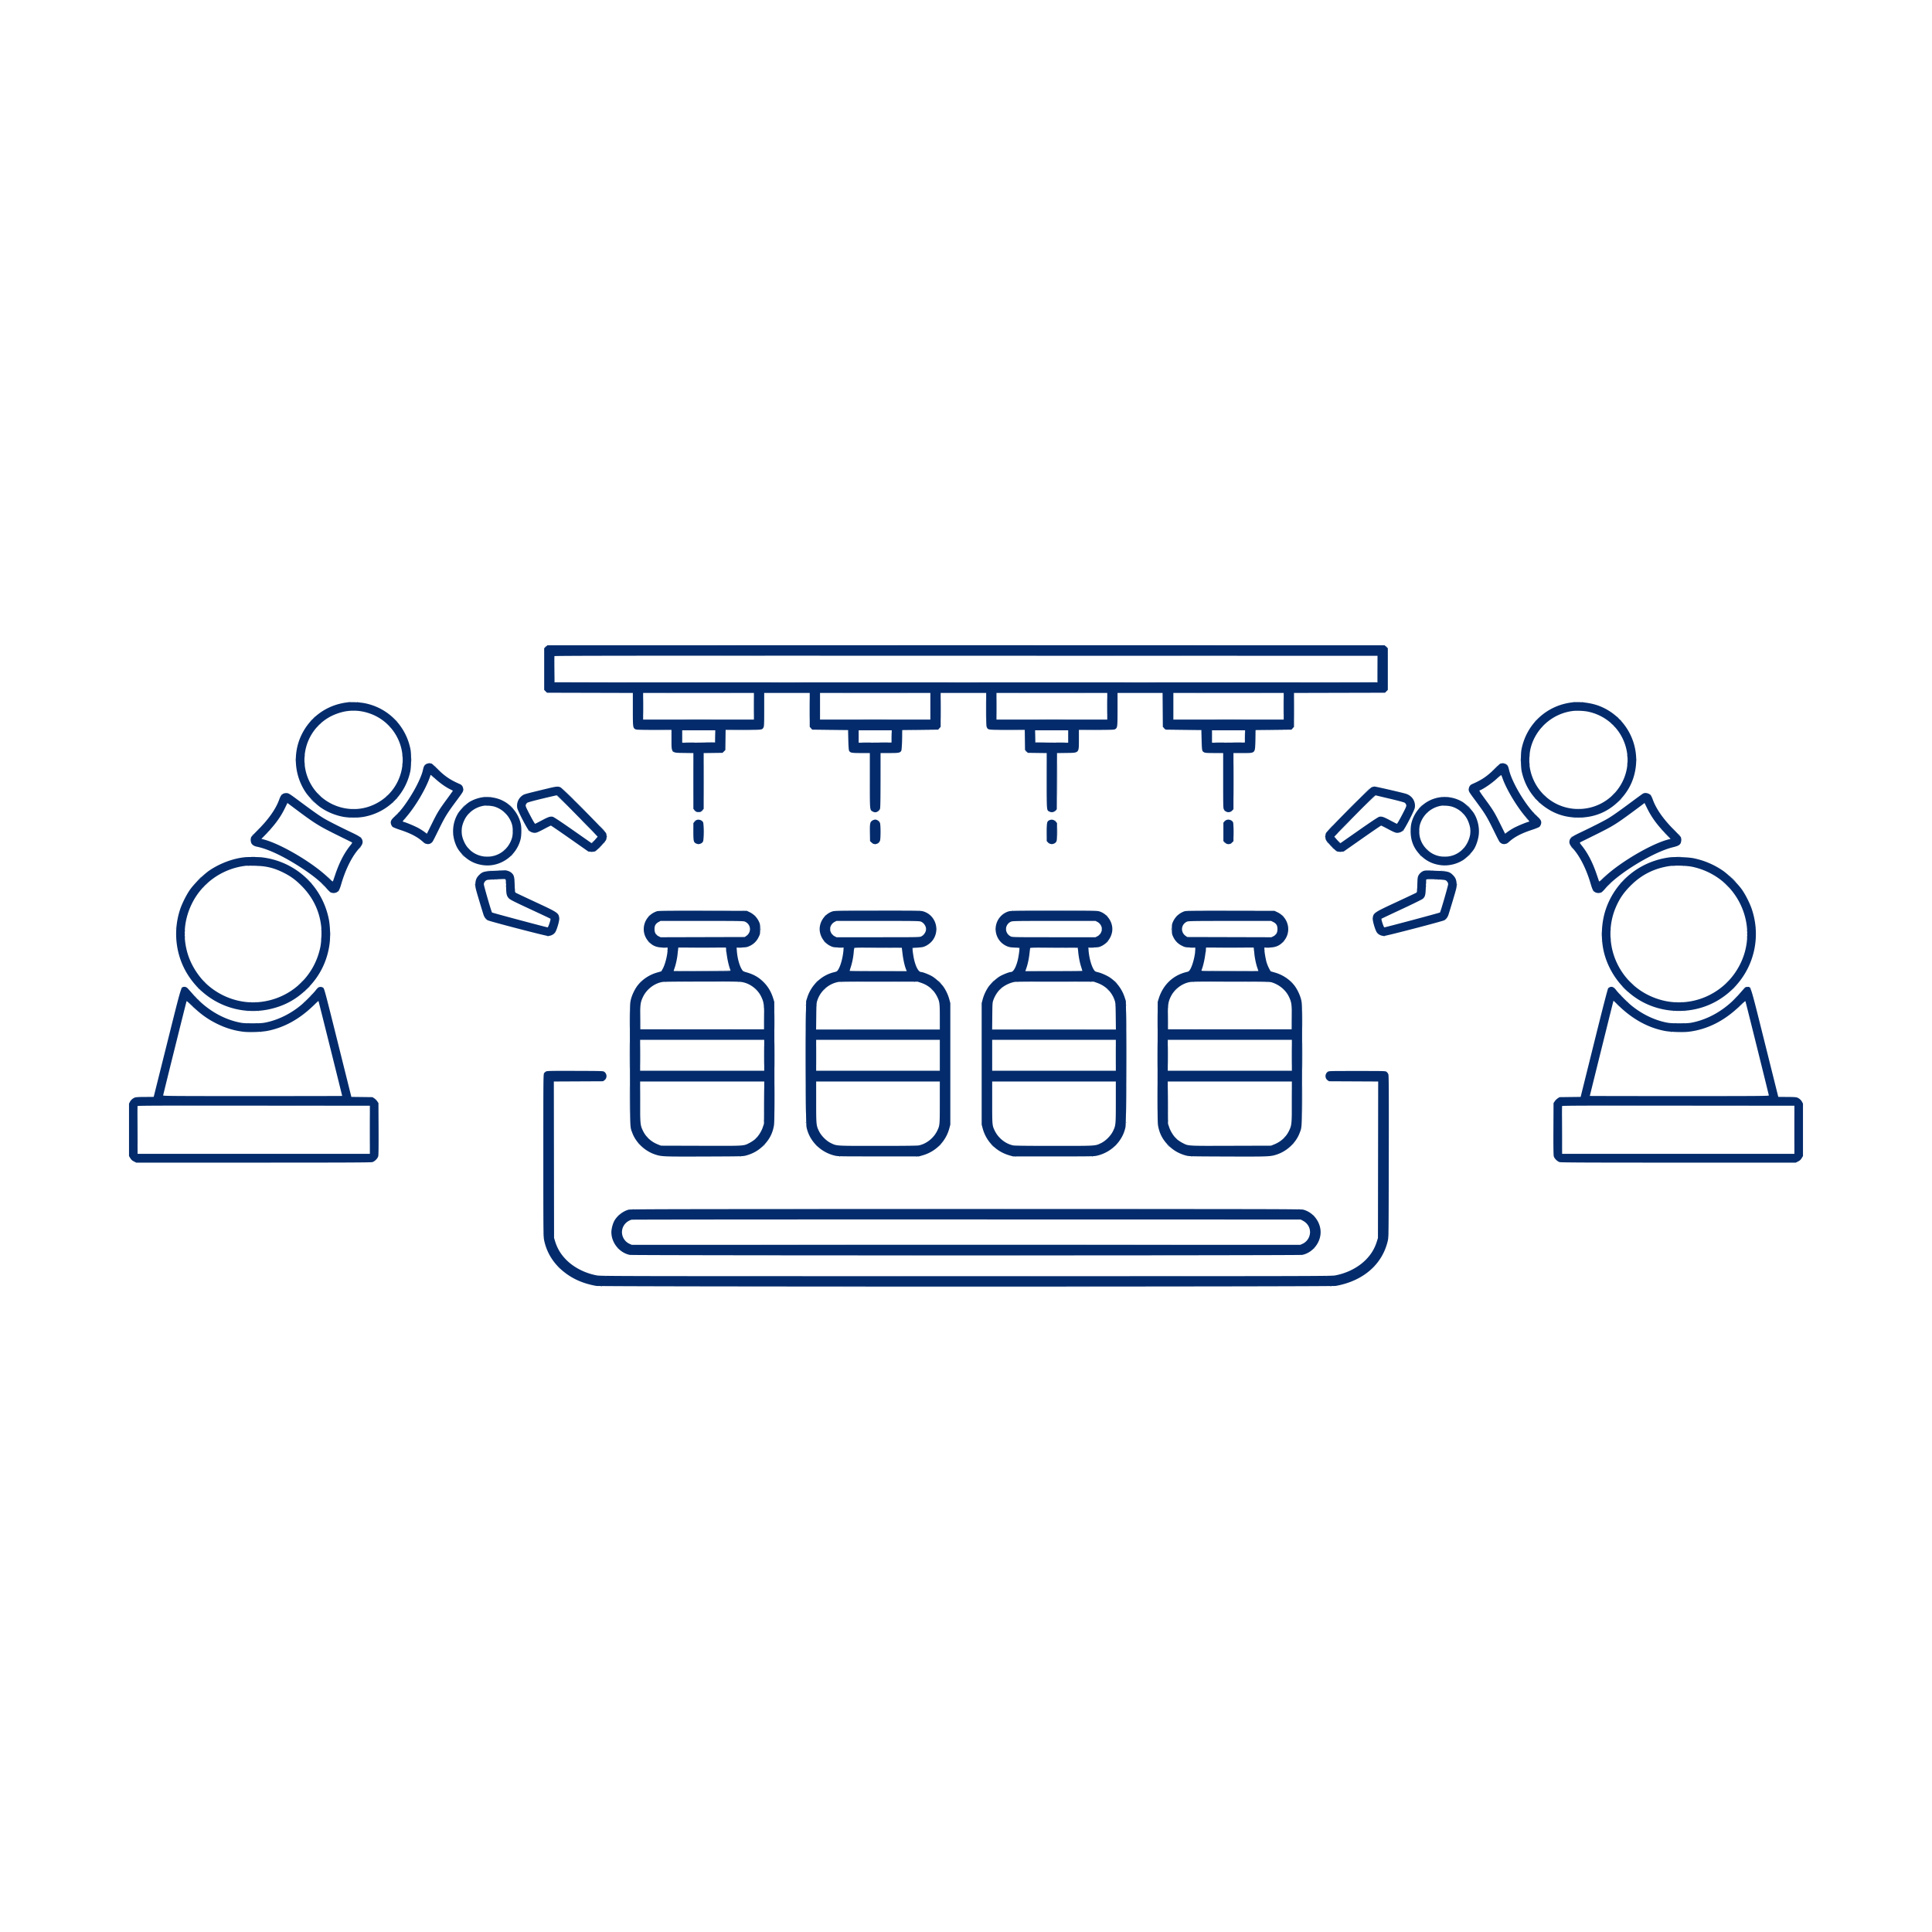 <svg width="400" height="400" fill="none" xmlns="http://www.w3.org/2000/svg"><g clip-path="url(#a)" fill-rule="evenodd" clip-rule="evenodd"><path d="M156.823 133.577c23.747.012 62.607.012 86.355 0 23.748-.012 4.318-.022-43.178-.022-47.495 0-66.925.01-43.177.022Zm.577 2.222c23.43.013 61.77.013 85.2 0 23.43-.012 4.26-.022-42.6-.022s-66.03.01-42.6.022Zm46.73 10.956c0 1.833.011 2.583.026 1.667.014-.917.014-2.417 0-3.334-.015-.916-.026-.166-.026 1.667Zm63.822.089c0 1.882.012 2.652.026 1.711.014-.941.014-2.481 0-3.422-.014-.942-.026-.171-.026 1.711Zm-61.601-.578c0 1.516.012 2.148.027 1.405.015-.742.015-1.982 0-2.755-.015-.773-.027-.166-.027 1.35Zm59.378 0c0 1.516.012 2.148.027 1.405.015-.742.015-1.982 0-2.755-.015-.773-.027-.166-.027 1.35Zm-193.656-.873c.064.026.14.023.17-.007.03-.029-.023-.05-.117-.046-.103.004-.124.025-.053.053Zm2.133 0c.064.026.14.023.17-.007.03-.029-.023-.05-.116-.046-.104.004-.125.025-.054.053Zm251.467 0c.064.026.14.023.17-.007.029-.029-.023-.05-.117-.046-.103.004-.124.025-.053.053Zm2.133 0c.064.026.141.023.17-.007.03-.029-.023-.05-.116-.046-.104.004-.125.025-.054.053Zm-261.595 4.54c-.11.141-.107.144.034.033.148-.116.195-.189.122-.189-.019 0-.089.07-.156.156Zm267.389-.122c0 .018.07.088.156.155.141.111.144.108.034-.033-.117-.148-.19-.195-.19-.122Zm-267.922.655c-.11.141-.108.144.034.034.085-.068.155-.138.155-.156 0-.073-.073-.026-.19.122Zm268.456-.122c0 .018.07.088.155.156.141.11.144.107.034-.034-.116-.148-.189-.195-.189-.122Zm-253.511.089c0 .018.07.088.155.155.141.111.144.108.034-.033-.116-.148-.19-.195-.19-.122Zm238.566.122c-.11.141-.107.144.034.033.085-.067.155-.137.155-.155 0-.073-.073-.026-.189.122Zm-134.62 1.889c0 .709.014.999.031.644.017-.354.017-.934 0-1.289-.017-.354-.031-.064-.031.645Zm2.225.666c0 1.076.013 1.504.028.951.016-.553.016-1.433 0-1.955-.015-.523-.028-.071-.028 1.004Zm70.931-.666c0 .709.013.999.03.644.017-.354.017-.934 0-1.289-.017-.354-.03-.064-.03.645Zm2.224.622c0 1.051.013 1.481.029.956.016-.526.016-1.386 0-1.912-.016-.525-.029-.095-.029.956ZM139.2 155.5c0 .018.07.088.156.155.141.111.144.108.034-.033-.117-.149-.19-.196-.19-.122Zm4.309 6.055c0 3.129.011 4.396.025 2.816a414.93 414.93 0 0 0 0-5.689c-.014-1.549-.025-.256-.025 2.873Zm2.222 0c0 3.129.011 4.396.025 2.816.014-1.581.014-4.141 0-5.689-.014-1.549-.025-.256-.025 2.873Zm70.933.044c0 3.154.012 4.444.025 2.867.014-1.577.014-4.157 0-5.733-.013-1.577-.025-.287-.025 2.866Zm2.223-.089c0 3.105.011 4.375.024 2.823.014-1.553.014-4.093 0-5.645-.013-1.552-.024-.282-.024 2.822Zm-135.59-4.926c.004.104.025.125.053.054.026-.064.023-.141-.007-.17-.03-.03-.05.023-.047.116Zm233.333 0c.004.104.025.125.053.054.026-.064.023-.141-.007-.17-.029-.03-.05.023-.046.116Zm-253.6.089c.004.104.025.125.053.054.026-.064.023-.141-.007-.17-.03-.03-.05.023-.046.116Zm273.866 0c.005.104.026.125.054.054.026-.064.022-.141-.007-.17-.03-.03-.051.023-.047.116Zm-251.71.66c0 .366.015.516.035.333a3.87 3.87 0 0 0 0-.667c-.02-.183-.035-.033-.035.334Zm229.6 0c0 .366.016.516.035.333a3.91 3.91 0 0 0 0-.667c-.019-.183-.035-.033-.035.334Zm-253.602 0c0 .317.017.447.036.289.02-.159.02-.419 0-.578-.02-.159-.036-.029-.036.289Zm277.6 0c0 .317.017.447.036.289.02-.159.02-.419 0-.578-.019-.159-.036-.029-.036.289Zm-275.754.674c.004.103.025.124.053.053.026-.064.023-.14-.007-.17-.03-.029-.05.023-.046.117Zm273.866 0c.005.103.026.124.054.053.026-.064.022-.14-.007-.17-.03-.029-.051.023-.047.117Zm-253.6.089c.004.103.026.124.054.053.026-.064.023-.141-.007-.17-.03-.03-.05.023-.047.117Zm233.334 0c.004.103.025.124.053.053.026-.064.023-.141-.007-.17-.029-.03-.05.023-.046.117Zm-226.14 1.059c.114.122.228.222.253.222.024 0-.05-.1-.165-.222s-.229-.222-.253-.222c-.025 0 .05.1.164.222Zm218.926.022-.216.245.245-.216c.228-.201.285-.273.215-.273-.016 0-.126.11-.244.244Zm-219.904 1.578c.165.171.321.311.345.311.025 0-.09-.14-.257-.311-.165-.171-.321-.311-.346-.311-.024 0 .092.14.257.311Zm220.884.022-.307.333.334-.306c.183-.168.333-.318.333-.333 0-.068-.075-.004-.36.306Zm-192.797 3.6c1.114 1.135 1.246 1.263 1.246 1.199 0-.013-.55-.563-1.222-1.222l-1.223-1.199 1.199 1.222Zm164.756 0-1.155 1.178 1.178-1.154c1.094-1.073 1.218-1.202 1.154-1.202-.013 0-.542.53-1.177 1.178ZM66 164.533c.191.195.368.355.392.355.025 0-.112-.16-.303-.355-.19-.196-.367-.356-.391-.356-.025 0 .111.16.302.356Zm267.907.022-.351.378.378-.352c.351-.326.418-.404.351-.404-.014 0-.184.17-.378.378Zm-275.696.044c-.11.141-.107.144.034.034.148-.116.195-.189.122-.189-.019 0-.089.07-.156.155Zm283.389-.122c0 .019.07.089.156.156.141.11.144.107.034-.034-.117-.148-.19-.195-.19-.122Zm-261.611.389c-.11.141-.107.144.034.034.148-.117.195-.19.122-.19-.019 0-.089.07-.156.156Zm239.834-.122c0 .018.07.088.155.156.141.11.144.107.034-.034-.116-.148-.189-.195-.189-.122ZM105.511 166.7c0 .018.07.088.156.155.141.111.144.108.034-.033-.117-.149-.19-.196-.19-.122Zm188.789.122c-.11.141-.107.144.034.033.085-.067.155-.137.155-.155 0-.074-.073-.027-.189.122Zm-188.255.411c0 .018.07.088.155.155.141.111.144.108.034-.033-.116-.148-.189-.195-.189-.122Zm187.722.122c-.111.141-.108.144.033.033.086-.067.156-.137.156-.155 0-.073-.073-.026-.189.122Zm-40.344.411c0 .019.07.089.155.156.141.11.144.107.034-.034-.116-.148-.189-.195-.189-.122Zm-171.034.567c-.11.141-.107.144.034.033.148-.116.195-.189.122-.189-.019 0-.089.07-.156.156Zm14.714.044-.17.2.2-.169c.189-.159.241-.231.17-.231-.017 0-.107.09-.2.2Zm205.697-.022c.089.098.181.178.206.178.024 0-.028-.08-.117-.178-.088-.098-.181-.178-.205-.178-.025 0 .028.08.116.178Zm14.623-.144c0 .018.07.088.155.155.141.111.144.108.034-.033-.116-.148-.189-.195-.189-.122Zm-235.567.655c-.11.141-.108.144.033.034.086-.068.156-.138.156-.156 0-.073-.073-.026-.19.122Zm236.1-.122c0 .018.07.088.155.156.141.11.145.107.034-.034-.116-.148-.189-.195-.189-.122Zm-245.883.56c.064.026.14.023.17-.007.03-.029-.023-.05-.117-.046-.103.004-.124.025-.053.053Zm2.133 0c.064.026.14.023.17-.007.03-.029-.023-.05-.116-.046-.104.004-.125.025-.054.053Zm251.467 0c.064.026.14.023.17-.007.029-.029-.023-.05-.117-.046-.103.004-.124.025-.053.053Zm2.133 0c.064.026.141.023.17-.007.03-.029-.023-.05-.116-.046-.104.004-.125.025-.054.053Zm-74.306.718c-.11.141-.107.144.034.033.085-.067.155-.137.155-.155 0-.074-.073-.027-.189.122Zm-36.84 2.2c0 .928.013 1.296.029.817.016-.479.016-1.239 0-1.689-.016-.449-.029-.057-.029.872Zm-73.156 0c0 .88.013 1.228.029.773a25.86 25.86 0 0 0 0-1.6c-.016-.425-.029-.053-.029.827Zm2.222.044c0 .904.013 1.274.029.822.017-.452.017-1.192 0-1.644-.016-.453-.029-.082-.029.822Zm73.155-.044c0 .831.013 1.183.03.782.016-.401.016-1.081 0-1.511-.016-.431-.03-.103-.03.729Zm-123.304-.134c0 .171.018.241.04.156a.728.728 0 0 0 0-.311c-.022-.086-.04-.016-.04.155Zm208.796.045c.002.146.022.196.045.109a.508.508 0 0 0-.004-.267c-.024-.06-.043.011-.041.158Zm-181.087.6c.368.392.448.463.448.396 0-.014-.19-.204-.423-.422l-.422-.397.397.423Zm153.337.022c-.216.22-.373.4-.348.4.024 0 .221-.18.436-.4.216-.22.373-.4.349-.4-.025 0-.221.18-.437.4Zm-224.367.111c-.11.141-.108.144.033.034.148-.117.195-.19.122-.19-.018 0-.088.07-.155.156Zm295.3-.122c0 .018.07.088.155.156.141.11.145.107.034-.034-.116-.148-.189-.195-.189-.122Zm-274.705 1.807c-.049.127-.038.137.05.05.06-.061.087-.132.06-.16-.027-.027-.077.022-.11.11Zm254.172-.068c0 .046.039.108.088.138.05.031.065-.005.034-.084-.059-.154-.122-.182-.122-.054Zm-238.554.333a.498.498 0 0 0 .266-.003c.06-.024-.01-.043-.157-.041-.147.002-.196.022-.11.044Zm56.042-.002a.354.354 0 0 0 .223 0c.061-.025.011-.045-.111-.045-.123 0-.173.02-.112.045Zm36.628.002c.064.025.141.022.171-.007.029-.03-.023-.051-.117-.047-.104.004-.125.025-.054.054Zm36.528-.002a.351.351 0 0 0 .222 0c.061-.025.011-.045-.111-.045s-.172.02-.111.045Zm36.533 0a.354.354 0 0 0 .223 0c.061-.025.011-.045-.112-.045-.122 0-.172.02-.111.045Zm57.113.002a.498.498 0 0 0 .267-.003c.06-.024-.011-.043-.157-.041-.147.002-.196.022-.11.044Zm-236.874.761-.26.289.288-.261c.159-.144.289-.274.289-.289 0-.069-.073-.008-.317.261Zm250.806-.261c0 .015.13.145.289.289l.289.261-.261-.289c-.244-.269-.317-.33-.317-.261Zm-201.251.306-.216.244.245-.215c.228-.202.285-.274.215-.274-.016 0-.126.11-.244.245Zm151.917-.023c.115.123.229.223.254.223.024 0-.05-.1-.165-.223-.114-.122-.228-.222-.253-.222-.024 0 .05.1.164.222Zm-179.022-.016c0 .015.13.145.29.289l.288.261-.261-.289c-.243-.269-.317-.33-.317-.261Zm205.949.216-.215.245.244-.216c.228-.201.285-.273.216-.273-.016 0-.126.11-.245.244Zm-250.813 1.599c.234.018.594.018.8 0 .207-.019.015-.034-.425-.034s-.608.016-.375.034Zm48.753-.007a.338.338 0 0 0 .222 0c.062-.024.011-.044-.111-.044s-.172.02-.111.044Zm198.222 0a.34.34 0 0 0 .223 0c.061-.024.011-.044-.112-.044-.122 0-.172.02-.111.044Zm48.134.007c.232.018.612.018.844 0 .232-.018.042-.033-.422-.033-.465 0-.655.015-.422.033Zm-295.778 1.86a.339.339 0 0 0 .222 0c.061-.024.011-.045-.111-.045s-.172.021-.111.045Zm1.867 0a.339.339 0 0 0 .222 0c.061-.024.01-.045-.111-.045-.123 0-.173.021-.111.045Zm293.333 0a.338.338 0 0 0 .222 0c.061-.024.011-.045-.111-.045s-.172.021-.111.045Zm1.867 0a.338.338 0 0 0 .222 0c.061-.024.011-.045-.111-.045-.123 0-.172.021-.111.045Zm-245.155.982c.111.021.271.02.356-.002.085-.022-.006-.04-.201-.039-.196.001-.265.02-.155.041Zm193.156 0c.11.021.27.02.355-.002.085-.022-.005-.04-.201-.039-.195.001-.265.02-.154.041Zm-195.468.085a.338.338 0 0 0 .222 0c.061-.025.011-.045-.111-.045s-.172.02-.111.045Zm197.867 0a.338.338 0 0 0 .222 0c.061-.025.011-.045-.111-.045-.123 0-.172.02-.111.045Zm59.311 1.041c0 .019.07.089.155.156.141.11.144.107.034-.034-.116-.148-.189-.195-.189-.122Zm-290 .5c.19.196.367.356.391.356.025 0-.112-.16-.302-.356-.191-.196-.368-.356-.392-.356-.025 0 .112.16.303.356Zm263.64.022-.351.378.377-.351c.352-.327.419-.405.352-.405-.015 0-.185.17-.378.378Zm-229.128.219c.11.021.27.02.355-.002.085-.022-.005-.04-.201-.039-.195.001-.265.019-.154.041Zm194.4 0c.11.021.27.02.355-.002.085-.022-.005-.04-.201-.039-.195.001-.265.019-.154.041Zm-254.432 1.026-.17.2.2-.17c.189-.159.241-.23.17-.23-.017 0-.107.09-.2.2Zm314.942.244c.241.245.458.445.482.445.025 0-.152-.2-.393-.445-.241-.244-.458-.444-.482-.444-.025 0 .152.2.393.444Zm-252.82.089c0 .22.017.31.038.2.021-.11.021-.29 0-.4-.021-.11-.038-.02-.038.2Zm190.489 0c0 .22.017.31.038.2.021-.11.021-.29 0-.4-.021-.11-.038-.02-.038.2Zm-253.144.2-.17.2.2-.169c.188-.159.24-.231.17-.231-.017 0-.107.09-.2.2Zm64.521.511c0 .22.018.31.039.2.021-.11.021-.29 0-.4-.021-.11-.039-.02-.039.2Zm186.756 0c0 .22.017.31.038.2a1.22 1.22 0 0 0 0-.4c-.021-.11-.038-.02-.038.2Zm-223.325.333c-.11.141-.107.144.034.034.086-.067.156-.137.156-.156 0-.073-.073-.026-.19.122Zm259.745-.122c0 .019.07.089.156.156.141.11.144.107.033-.034-.116-.148-.189-.195-.189-.122Zm-260.822.559a.339.339 0 0 0 .222 0c.061-.025.011-.045-.111-.045s-.172.02-.111.045Zm261.867 0a.338.338 0 0 0 .222 0c.061-.025.011-.045-.111-.045-.123 0-.172.02-.111.045Zm-176.973 3.557c.065.026.141.023.171-.007.029-.029-.023-.05-.117-.046-.103.004-.125.025-.054.053Zm36.445 0c.064.026.141.023.17-.007.03-.029-.023-.05-.116-.046-.104.004-.125.025-.054.053Zm19.289 0c.064.026.141.023.17-.007.03-.029-.023-.05-.117-.046-.103.004-.124.025-.053.053Zm36.444 0c.064.026.141.023.171-.007.029-.029-.023-.05-.117-.046-.104.004-.125.025-.054.053ZM134.3 189.666c-.11.141-.107.144.034.034.148-.117.195-.19.122-.19-.019 0-.089.07-.156.156Zm131.211-.122c0 .018.07.088.156.156.141.11.144.107.034-.034-.117-.148-.19-.195-.19-.122Zm-229.06 2.418c.005.104.026.125.054.054.026-.064.023-.141-.007-.17-.029-.03-.05.023-.046.116Zm120.979 0c.004.104.025.125.053.054.026-.064.023-.141-.007-.17-.029-.03-.05.023-.046.116Zm206.044 0c.004.104.025.125.054.054.025-.064.022-.141-.007-.17-.03-.03-.051.023-.047.116Zm-169.586.393c0 .171.018.241.04.155a.71.71 0 0 0 0-.311c-.022-.085-.04-.015-.04.156Zm12.177 0c0 .171.019.241.041.155a.741.741 0 0 0 0-.311c-.022-.085-.041-.015-.041.156Zm-14.406 0c0 .122.02.172.045.111a.351.351 0 0 0 0-.222c-.025-.061-.045-.011-.045.111Zm16.622 0c0 .122.02.172.045.111a.338.338 0 0 0 0-.222c-.025-.061-.045-.011-.045.111Zm-141.778.089c0 .122.02.172.045.111a.342.342 0 0 0 0-.222c-.025-.061-.045-.011-.045.111Zm266.934 0c0 .122.02.172.044.111a.338.338 0 0 0 0-.222c-.024-.061-.044-.011-.044.111Zm-265.05.889c0 .415.015.585.034.377a5.087 5.087 0 0 0 0-.755c-.019-.208-.034-.038-.034.378Zm263.2.044c0 .44.015.631.034.425a5.769 5.769 0 0 0 0-.8c-.018-.234-.033-.065-.034.375Zm-293.339 0c0 .245.018.334.038.199s.02-.335 0-.445c-.022-.109-.039.002-.038.246Zm323.467 0c0 .245.018.334.038.199s.02-.335-.001-.445c-.021-.109-.038.002-.037.246Zm-189.448.078c0 .019.07.089.156.156.141.11.144.107.033-.034-.116-.148-.189-.195-.189-.122Zm55.278.122c-.111.141-.108.144.033.034.086-.067.156-.137.156-.156 0-.073-.073-.026-.189.122Zm-161.042.645c0 .122.02.172.045.111a.345.345 0 0 0 0-.223c-.025-.061-.045-.011-.045.112Zm266.927.051c.004.104.025.125.053.054.026-.064.023-.141-.007-.17-.029-.03-.05.023-.046.116Zm-199.119.793c.115.122.229.222.254.222.024 0-.05-.1-.165-.222-.114-.122-.228-.222-.253-.222-.024 0 .05.1.164.222Zm131.283.022-.216.245.245-.216c.134-.118.244-.228.244-.244 0-.07-.072-.013-.273.215Zm-91.002 1.356c0 .122.02.172.045.111a.338.338 0 0 0 0-.222c-.025-.061-.045-.011-.045.111Zm2.222 0c0 .122.021.172.045.111a.338.338 0 0 0 0-.222c-.024-.061-.045-.011-.045.111Zm46.312 0c0 .122.02.172.044.111a.338.338 0 0 0 0-.222c-.024-.061-.044-.011-.044.111Zm2.215-.037c.004.103.025.124.053.053.026-.064.023-.14-.007-.17-.029-.029-.05.023-.046.117Zm-87.2.355c.004.104.025.125.053.054.026-.064.023-.141-.007-.17-.029-.03-.05.023-.046.116Zm123.644 0c.004.104.026.125.054.054.026-.064.022-.141-.007-.17-.03-.03-.051.023-.047.116Zm-121.422.089c.004.104.025.125.054.054.025-.064.022-.141-.007-.17-.03-.03-.051.022-.047.116Zm119.2 0c.004.104.025.125.054.054.025-.064.022-.141-.007-.17-.03-.03-.051.022-.047.116Zm-12.178.089c.004.104.026.125.054.054.026-.064.022-.141-.007-.171-.03-.029-.051.023-.047.117Zm-97.066.089c.004.103.025.125.053.054.026-.064.023-.141-.007-.171-.029-.029-.05.023-.046.117Zm99.288 0c.005.103.026.125.054.054.026-.064.023-.141-.007-.171-.029-.029-.05.023-.047.117Zm-104.273 3.948-5.911.046 5.933.022c3.91.014 5.933-.009 5.933-.068 0-.049-.01-.079-.022-.068-.012.012-2.682.043-5.933.068Zm103.377.022c0 .037 2.67.058 5.934.046 3.263-.011 4.993-.031 3.844-.044-5.41-.061-9.778-.062-9.778-.002Zm-69.888.045c1.625.013 4.285.013 5.911 0 1.625-.014.295-.025-2.956-.025s-4.581.011-2.955.025Zm36.444 0c1.626.013 4.286.013 5.911 0 1.626-.014.296-.025-2.955-.025-3.252 0-4.581.011-2.956.025ZM62.4 203.333c-.215.22-.372.4-.348.4.025 0 .221-.18.437-.4.216-.22.373-.4.348-.4-.024 0-.22.18-.437.4Zm275.108-.023c.368.393.448.463.448.397 0-.015-.19-.205-.422-.423l-.423-.396.397.422Zm-168.535.045-.306.333.333-.306c.184-.169.334-.319.334-.333 0-.068-.075-.004-.361.306Zm61.961-.022c.166.171.321.311.346.311.024 0-.092-.14-.257-.311-.166-.171-.322-.311-.346-.311-.025 0 .091.14.257.311Zm-89.311-.067c2.041.013 5.381.013 7.422 0 2.041-.013.371-.024-3.711-.024-4.083 0-5.752.011-3.711.024Zm36.444 0c2.041.013 5.381.013 7.422 0 2.041-.013.371-.024-3.711-.024s-5.752.011-3.711.024Zm36.444 0c2.042.013 5.382.013 7.423 0 2.041-.013.371-.024-3.711-.024-4.083 0-5.753.011-3.712.024Zm36.445 0c2.041.013 5.381.013 7.422 0 2.041-.013.371-.024-3.711-.024s-5.752.011-3.711.024Zm-209.889 1.4c.115.122.229.222.253.222.025 0-.05-.1-.164-.222-.115-.122-.229-.222-.253-.222-.025 0 .05.1.164.222Zm317.771.022-.215.245.244-.216c.134-.118.244-.228.244-.244 0-.07-.072-.013-.273.215Zm-151.822.178-.216.244.245-.215c.134-.119.244-.229.244-.245 0-.069-.072-.012-.273.216Zm-14.082.022c.088.098.181.178.205.178.024 0-.028-.08-.116-.178-.089-.098-.181-.178-.206-.178-.024 0 .028.08.117.178Zm-129.834.334c-.11.141-.107.144.034.033.148-.116.195-.189.122-.189-.019 0-.089.07-.156.156Zm273.611-.122c0 .018.07.088.156.155.141.111.144.108.034-.033-.117-.149-.19-.196-.19-.122Zm-272.278.922c-.11.141-.107.144.034.033.086-.067.156-.137.156-.155 0-.074-.073-.027-.19.122Zm270.945-.122c0 .018.07.088.156.155.141.111.144.108.033-.033-.116-.149-.189-.196-.189-.122Zm-296.355 1.699c.114.123.228.223.253.223.024 0-.05-.1-.165-.223-.114-.122-.228-.222-.253-.222-.024 0 .05.1.165.222Zm23.9-.066c-.111.141-.108.144.033.033.085-.067.155-.137.155-.155 0-.073-.072-.026-.189.122Zm273.966-.122c0 .018.07.088.156.155.141.111.144.108.033-.033-.116-.148-.189-.195-.189-.122Zm23.994.211-.216.244.244-.216c.135-.118.245-.228.245-.244 0-.07-.072-.013-.273.216Zm-308.637-.093c.11.021.27.02.355-.002.085-.022-.005-.04-.2-.039-.196.001-.266.02-.155.041Zm295.2 0c.11.021.27.02.355-.002.085-.022-.005-.04-.201-.039-.195.001-.265.02-.154.041Zm-180.683.611c.004.104.025.125.054.054.025-.064.022-.141-.007-.171-.03-.029-.051.023-.047.117Zm66.4 0c.004.104.025.125.054.054.025-.064.022-.141-.007-.171-.03-.029-.051.023-.047.117Zm-64.178.089c.004.103.026.125.054.054.026-.064.022-.141-.007-.171-.03-.029-.051.023-.047.117Zm61.956 0c.004.103.025.125.053.054.026-.064.023-.141-.007-.171-.029-.029-.05.023-.046.117Zm-100.59 2.881c0 1.589.012 2.239.027 1.445.015-.795.015-2.095 0-2.889-.015-.794-.027-.144-.027 1.444Zm139.289 0c0 1.589.012 2.239.027 1.445.015-.795.015-2.095 0-2.889-.015-.794-.027-.144-.027 1.444Zm-229.684-2.577c.088.097.18.177.205.177.025 0-.028-.08-.116-.177-.089-.098-.181-.178-.206-.178-.024 0 .029.08.117.178Zm92.617 2.177c0 1.32.012 1.873.027 1.228a64 64 0 0 0 0-2.4c-.015-.675-.027-.148-.027 1.172Zm134.844 0c0 1.32.012 1.873.028 1.228a64 64 0 0 0 0-2.4c-.015-.675-.028-.148-.028 1.172Zm92.53-2.155-.169.2.2-.169c.188-.16.241-.231.169-.231-.016 0-.106.09-.2.2Zm-120.352 2.822c0 1.54.013 2.17.027 1.4.015-.77.015-2.03 0-2.8-.014-.77-.027-.14-.027 1.4Zm-81.423-.489c0 1.222.013 1.735.028 1.139.015-.596.015-1.596 0-2.223-.015-.626-.028-.138-.028 1.084Zm2.223.534c0 1.515.013 2.148.027 1.405.015-.742.015-1.982 0-2.756-.014-.772-.027-.165-.027 1.351Zm81.422-.534c0 1.222.012 1.735.028 1.139.015-.596.015-1.596 0-2.223-.016-.626-.028-.138-.028 1.084Zm-190.811-1.584c.064.026.14.023.17-.007.03-.029-.023-.05-.116-.046-.104.004-.125.025-.054.053Zm297.867 0c.064.026.14.023.17-.007.029-.029-.023-.05-.117-.046-.103.004-.124.025-.053.053Zm-297.517 2.58c.11.021.29.021.4 0 .11-.021.02-.038-.2-.038s-.31.017-.2.038Zm1.511 0c.11.021.29.021.4 0 .11-.021.02-.038-.2-.038s-.31.017-.2.038Zm293.867 0c.11.021.29.021.4 0 .11-.021.02-.038-.2-.038s-.31.017-.2.038Zm1.511 0c.11.021.29.021.4 0 .11-.021.02-.038-.2-.038s-.31.017-.2.038Zm-187.848 15.449c0 2.493.012 3.526.026 2.295a263.55 263.55 0 0 0 0-4.534c-.014-1.262-.026-.255-.026 2.239Zm79.2.044c0 2.469.012 3.479.026 2.245.013-1.235.013-3.255 0-4.489-.014-1.235-.026-.225-.026 2.244Zm-109.244.222c0 2.543.011 3.57.025 2.283.014-1.287.014-3.367 0-4.622-.014-1.256-.025-.203-.025 2.339Zm139.289 0c0 2.543.011 3.57.025 2.283.014-1.287.014-3.367 0-4.622-.014-1.256-.025-.203-.025 2.339Zm-137.067.4c0 2.274.011 3.204.025 2.067.014-1.137.014-2.997 0-4.133-.014-1.137-.025-.207-.025 2.066Zm25.6-.133c0 2.2.011 3.087.025 1.972.014-1.116.014-2.916 0-4-.014-1.085-.025-.172-.025 2.028Zm83.644 0c0 2.2.012 3.087.026 1.972.014-1.116.014-2.916 0-4-.014-1.085-.026-.172-.026 2.028Zm25.6.178c0 2.298.012 3.25.026 2.117.014-1.133.014-3.013 0-4.178-.014-1.164-.026-.237-.026 2.061Zm-226.863.911c6.588.012 17.368.012 23.956 0 6.587-.013 1.197-.023-11.978-.023-13.176 0-18.566.01-11.978.023Zm294.933 0c6.588.012 17.368.012 23.956 0 6.588-.013 1.198-.023-11.978-.023s-18.566.01-11.978.023ZM28.486 233.91c0 2.689.012 3.802.025 2.473a286.48 286.48 0 0 0 0-4.888c-.013-1.361-.025-.273-.025 2.415Zm48.09 0c0 2.689.01 3.802.024 2.473.014-1.328.014-3.528 0-4.888-.013-1.361-.025-.273-.025 2.415Zm246.844 0c0 2.689.011 3.802.025 2.473.014-1.328.014-3.528 0-4.888-.014-1.361-.025-.273-.025 2.415Zm48.089 0c0 2.689.011 3.802.025 2.473.013-1.328.013-3.528 0-4.888-.014-1.361-.025-.273-.025 2.415Zm-204.746-1.503c.004.103.025.124.054.053.025-.064.022-.14-.007-.17-.03-.029-.051.023-.047.117Zm66.4 0c.004.103.025.124.054.053.025-.064.022-.14-.007-.17-.03-.029-.051.023-.047.117Zm-99.296 2.915c0 .018.07.088.156.155.141.111.144.108.033-.033-.116-.148-.189-.195-.189-.122Zm132.078.122c-.111.141-.108.144.033.033.148-.116.195-.189.122-.189-.018 0-.088.07-.155.156Zm-109.464.222-.17.2.2-.169c.188-.159.241-.231.17-.231-.017 0-.107.09-.2.2Zm86.942-.022c.088.098.18.178.205.178.024 0-.028-.08-.117-.178-.088-.098-.18-.178-.205-.178-.024 0 .028.08.117.178Zm-48.939 1.578-.306.333.333-.306c.311-.286.375-.361.307-.361-.015 0-.165.15-.334.334Zm10.939-.023c.165.171.321.311.346.311.024 0-.092-.14-.258-.311-.165-.171-.321-.311-.345-.311-.025 0 .091.14.257.311ZM40.556 238.91c6.588.013 17.368.013 23.956 0 6.587-.012 1.197-.022-11.978-.022-13.176 0-18.566.01-11.978.022Zm294.933 0c6.588.013 17.368.013 23.956 0 6.588-.012 1.198-.022-11.978-.022s-18.566.01-11.978.022Zm-204.483 11.372c.064.026.141.023.17-.007.03-.029-.023-.05-.116-.046-.104.004-.125.025-.054.053Zm137.867 0c.064.026.14.023.17-.007.029-.029-.023-.05-.117-.046-.103.004-.124.025-.053.053Zm-156.421 5.502c.004.104.025.125.054.054.025-.064.022-.141-.007-.17-.03-.03-.051.023-.047.116Zm175.022 0c.004.104.025.125.054.054.025-.064.022-.141-.007-.17-.03-.03-.051.023-.047.116Zm-121.94 1.971c18.956.012 49.976.012 68.933 0 18.957-.013 3.447-.023-34.467-.023-37.913 0-53.423.01-34.466.023Zm0 2.222c18.956.012 49.976.012 68.933 0 18.957-.012 3.447-.022-34.467-.022-37.913 0-53.423.01-34.466.022Zm-2.756 4.267c20.472.012 53.972.012 74.445 0 20.472-.013 3.722-.023-37.223-.023-40.944 0-57.694.01-37.222.023Zm0 2.222c20.472.012 53.972.012 74.445 0 20.472-.012 3.722-.022-37.223-.022-40.944 0-57.694.01-37.222.022Z" fill="#7C94B4"/><path d="m112.998 133.904-.332.304v8.633l.291.29.291.291 8.887.023 8.887.024v3.379c0 3.654.018 3.813.474 4.111.208.137.591.152 3.878.152h3.648v1.914c0 2.935-.094 2.831 2.587 2.868l1.946.027v11.549l.305.332c.276.301.347.332.762.332.416 0 .486-.031.762-.332l.305-.332V155.92l1.954-.027 1.954-.027.29-.29.291-.291.026-2.087.027-2.087h3.665c4.015 0 3.91.013 4.193-.535.111-.214.133-.817.133-3.683v-3.427h9.422v7.02l.26.29.259.29 3.718.045 3.719.044.044 2.045c.031 1.425.079 2.104.158 2.243.239.418.501.468 2.46.468h1.827v5.647c0 6.227-.011 6.097.55 6.439.162.099.418.18.57.18.384 0 .858-.343.986-.714.077-.225.107-1.817.111-5.93l.005-5.622h1.827c1.959 0 2.22-.05 2.459-.468.079-.139.127-.818.158-2.243l.045-2.045 3.718-.044 3.719-.045.259-.29.259-.29v-7.02h9.423v3.427c0 2.866.021 3.469.132 3.683.284.548.179.535 4.194.535h3.664l.027 2.087.027 2.087.29.291.291.29 1.954.027 1.954.027v5.733c0 6.358-.024 6.1.586 6.389.438.208.884.129 1.232-.219l.271-.271.024-5.816.024-5.816 1.945-.027c2.678-.037 2.585.067 2.585-2.868v-1.914h3.647c3.287 0 3.671-.015 3.879-.152.455-.298.474-.457.474-4.112v-3.381h9.325l.026 3.51.026 3.509.291.291.29.29 3.71.045 3.709.044.045 2.098c.048 2.256.052 2.275.545 2.53.19.099.66.128 2.073.128h1.826l.001 5.711c0 5.544.005 5.719.177 6.001.38.624 1.209.713 1.704.183l.252-.27v-11.625h1.875c2.726 0 2.596.132 2.658-2.711l.044-2.045 3.719-.044 3.718-.045.26-.29.259-.29V143.469l9.42-.024 9.421-.023.291-.291.29-.29v-8.633l-.332-.304-.332-.304H113.331l-.333.304Zm1.798 1.941c-.024.062-.033 1.309-.02 2.773l.024 2.661 85.2.001 85.2.001v-5.504l-85.181-.022c-68.491-.018-85.189 0-85.223.09Zm18.359 10.377v2.755h22.934V143.466h-22.934v2.756Zm36.623 0v2.755h22.844V143.466h-22.844v2.756Zm36.533 0v2.755h22.933V143.466h-22.933v2.756Zm36.622 0v2.755h22.845V143.466h-22.845v2.756Zm-170.998-.803c-4.194.48-7.736 3.002-9.542 6.795-1.804 3.787-1.458 8.338.9 11.838.63.935 2.047 2.379 3.002 3.06 1.377.982 3.114 1.704 4.848 2.015 1.087.194 3.04.192 4.146-.006 4.851-.869 8.593-4.514 9.658-9.409.202-.928.227-3.612.042-4.557-.95-4.858-4.615-8.575-9.417-9.551-1-.204-2.715-.291-3.638-.185Zm253.599 0c-5.307.607-9.496 4.483-10.524 9.736-.184.945-.16 3.629.042 4.557.699 3.21 2.48 5.834 5.17 7.619 1.984 1.316 4.104 1.941 6.578 1.941 3.36 0 6.214-1.205 8.554-3.614 1.812-1.863 2.888-4.016 3.272-6.547.855-5.632-2.456-11.168-7.809-13.056-1.573-.555-3.727-.814-5.283-.636ZM72.005 147.21c-1.256.146-2.787.663-3.92 1.325-5.103 2.981-6.605 9.627-3.283 14.531 2.53 3.738 7.383 5.372 11.624 3.916 2.563-.881 4.604-2.631 5.81-4.984 2.982-5.812-.148-12.845-6.458-14.516a9.84 9.84 0 0 0-3.773-.272Zm253.606-.006c-4.144.517-7.622 3.56-8.683 7.596-.31 1.177-.391 3.003-.186 4.179.862 4.943 5.055 8.509 10.013 8.516 6.982.009 11.898-6.782 9.687-13.381-1.162-3.472-4.062-6.031-7.677-6.776-.835-.172-2.338-.236-3.154-.134Zm-184.367 5.283v1.287l3.4-.021 3.4-.02.025-1.267.025-1.266h-6.85v1.287Zm36.534-.001v1.287l3.4-.02 3.4-.02.024-1.267.025-1.266h-6.849v1.286Zm36.553-.02.024 1.267 3.4.02 3.4.02V151.2h-6.849l.025 1.266Zm36.602.02v1.287l3.4-.02 3.4-.02.025-1.267.024-1.266h-6.849v1.286Zm-162.81 5.778c-.303.24-.41.465-.572 1.202-.244 1.114-1.151 3.094-2.239 4.887-1.338 2.208-2.458 3.668-3.582 4.675-.767.686-.94 1.05-.768 1.621.056.187.193.425.305.53.115.108.795.384 1.563.635 2.158.705 3.6 1.457 4.711 2.456.413.372.535.432.934.464.374.03.513-.001.756-.171.354-.247.252-.067 1.697-2.996 1.261-2.556 1.635-3.159 3.642-5.865 1.278-1.724 1.34-1.829 1.34-2.222 0-.532-.253-.951-.687-1.137-1.98-.85-3.12-1.622-4.677-3.167-.53-.527-1.038-.997-1.127-1.045-.32-.171-.998-.101-1.296.133Zm222.439-.128c-.082.048-.582.517-1.111 1.042-1.554 1.543-2.695 2.315-4.674 3.165-.434.186-.687.605-.688 1.137 0 .393.063.498 1.341 2.222 1.997 2.694 2.36 3.279 3.633 5.853 1.455 2.943 1.352 2.761 1.706 3.008.243.17.382.201.756.171.398-.032.521-.092.933-.464 1.111-.999 2.554-1.751 4.712-2.456.768-.251 1.448-.527 1.563-.635.112-.105.249-.343.305-.53.171-.571-.002-.935-.768-1.621-2.194-1.964-5.169-6.854-5.822-9.572-.197-.819-.283-.99-.617-1.228-.28-.199-.996-.251-1.269-.092ZM89.1 160.6c-.804 2.526-3.085 6.403-5.136 8.731-.323.366-.586.692-.586.724 0 .032.11.085.244.118.513.125 2.32.887 3.01 1.27.397.219.954.573 1.237.784l.515.386 1.044-2.107c1.162-2.346 1.452-2.817 3.171-5.156.658-.896 1.183-1.637 1.166-1.648a46.34 46.34 0 0 0-.706-.36c-.891-.449-2.06-1.292-3.021-2.178-.43-.396-.805-.72-.834-.72-.03 0-.076.07-.104.156Zm220.855.564c-1.059.996-2.872 2.238-3.643 2.495-.086.028.252.553 1.08 1.68 1.728 2.35 2.017 2.819 3.18 5.167l1.044 2.107.515-.386c.283-.211.839-.565 1.236-.784.691-.383 2.498-1.145 3.011-1.27.134-.033.244-.086.244-.118s-.264-.358-.586-.724c-1.89-2.145-4.139-5.871-4.96-8.22-.119-.34-.249-.626-.29-.637-.041-.012-.415.299-.831.69Zm-196.444 2.054c-4.976 1.203-4.943 1.194-5.355 1.477a2.595 2.595 0 0 0-1.068 2.582c.108.581 1.981 4.219 2.394 4.65.327.342.914.551 1.393.497.259-.03.839-.286 1.735-.768.74-.398 1.391-.723 1.446-.723.055 0 1.823 1.209 3.93 2.686l3.83 2.686.559.035c.328.021.671-.01.827-.075.342-.141 2.119-1.991 2.277-2.371.157-.375.154-1.02-.006-1.403-.183-.439-8.962-9.265-9.429-9.48-.496-.228-.858-.198-2.533.207Zm170.444-.207c-.464.213-9.247 9.045-9.43 9.483-.159.38-.161 1.026-.005 1.4.159.38 1.936 2.23 2.278 2.371.156.065.499.096.826.075l.559-.035 3.832-2.686c2.108-1.477 3.877-2.686 3.931-2.686.053 0 .703.325 1.444.723.896.482 1.476.738 1.734.768.48.054 1.066-.155 1.394-.497.413-.431 2.286-4.069 2.394-4.65.246-1.324-.553-2.572-1.895-2.957-1.046-.3-6.176-1.476-6.433-1.474-.15.001-.433.075-.629.165Zm-225.244 1.287c-.416.192-.635.491-.893 1.213-.711 1.994-2.24 4.157-4.578 6.48-.62.616-1.172 1.207-1.228 1.314-.142.273-.126.967.03 1.27.187.36.571.606 1.125.72 2.473.507 5.895 2.158 9.633 4.647 2.17 1.446 3.733 2.739 4.768 3.945.353.411.752.804.887.874.315.163.906.164 1.216.003.473-.246.63-.527.995-1.773.893-3.055 2.229-5.712 3.683-7.327.656-.728.824-1.147.678-1.69-.141-.524-.552-.822-2.227-1.617-2.395-1.135-4.942-2.431-5.778-2.938-.997-.604-2.325-1.543-5.009-3.538-2.02-1.503-2.243-1.645-2.622-1.674-.234-.019-.53.021-.68.091Zm281.467-.002c-.123.064-1.163.817-2.311 1.672-2.55 1.899-3.896 2.849-4.889 3.451-.836.507-3.384 1.803-5.778 2.938-1.676.795-2.086 1.093-2.228 1.617-.146.543.023.962.678 1.69 1.455 1.615 2.791 4.272 3.684 7.327.364 1.246.522 1.527.995 1.773.311.162.901.159 1.219-.005.138-.071.521-.449.85-.84 2.581-3.058 9.931-7.533 13.973-8.507 1.029-.248 1.376-.431 1.586-.837.156-.303.173-.997.031-1.27-.056-.107-.609-.698-1.229-1.314-2.338-2.323-3.866-4.486-4.577-6.48-.131-.367-.326-.762-.432-.878-.388-.422-1.115-.578-1.572-.337Zm-227.867 1.046c-1.764.423-3.022.769-3.155.867a.964.964 0 0 0-.3.437c-.07.244.022.464.879 2.106.526 1.009 1.001 1.822 1.055 1.807.054-.014.688-.338 1.407-.72 1.356-.719 1.709-.835 2.239-.736.209.04 1.597.958 4.195 2.775l3.883 2.717.605-.653c.333-.36.608-.687.61-.728.004-.079-8.319-8.538-8.424-8.561-.033-.007-1.381.303-2.994.689Zm168.155 3.542c-2.31 2.34-4.198 4.289-4.195 4.33.002.041.276.368.609.728l.606.653 3.882-2.717c2.598-1.817 3.986-2.735 4.196-2.775.53-.099.883.017 2.239.736.719.382 1.352.706 1.407.72.054.015.529-.798 1.055-1.807.857-1.642.948-1.862.878-2.106a.975.975 0 0 0-.299-.437c-.134-.099-1.345-.429-3.066-.835a382.39 382.39 0 0 1-2.978-.709c-.085-.024-1.664 1.513-4.334 4.219Zm-180.64-3.808a7.747 7.747 0 0 0-2.537.899c-.808.473-2.04 1.706-2.514 2.513a7.16 7.16 0 0 0-.568 5.955c.356 1.032.732 1.637 1.564 2.511 1.19 1.253 2.606 1.965 4.326 2.177 3.493.43 6.849-1.934 7.696-5.421.178-.736.198-2.348.038-3.088a7.048 7.048 0 0 0-1.763-3.342c-.7-.743-1.193-1.114-2.046-1.542-1.191-.597-2.878-.864-4.197-.662Zm198.266 0a7.12 7.12 0 0 0-5.581 4.439c-.342.863-.459 1.537-.454 2.618.009 2.043.717 3.681 2.197 5.088 1.153 1.095 2.402 1.684 4.032 1.901 1.517.202 3.239-.181 4.582-1.018.763-.475 1.925-1.653 2.364-2.396.423-.716.805-1.887.92-2.821.18-1.46-.166-3.099-.927-4.399-.474-.807-1.707-2.04-2.514-2.513a7.223 7.223 0 0 0-4.619-.899ZM58.964 167.37c-.894 1.829-2.028 3.381-3.88 5.309l-.962 1 .384.097c3.578.904 10.166 4.78 13.415 7.894.625.598.982.883 1.01.805.024-.066.241-.702.482-1.413.87-2.566 1.883-4.506 3.185-6.105.226-.277.371-.516.324-.531-.047-.016-1.524-.744-3.282-1.617-3.78-1.879-4.532-2.355-8.93-5.657l-1.2-.901-.546 1.119Zm281.122-.814c-.218.168-1.217.912-2.219 1.651-3.288 2.427-3.98 2.851-7.492 4.595a297.51 297.51 0 0 1-3.297 1.624c-.047.015.098.254.323.531 1.303 1.599 2.315 3.539 3.185 6.105.241.711.458 1.347.482 1.413.029.078.386-.207 1.01-.805 3.25-3.114 9.837-6.99 13.416-7.894l.383-.097-.961-1c-1.849-1.925-2.981-3.472-3.883-5.31l-.549-1.12-.398.307Zm-239.864.256c-1.747.267-3.287 1.368-4.034 2.884-.819 1.66-.819 3.125 0 4.785.877 1.779 2.68 2.886 4.701 2.886 2.388 0 4.43-1.556 5.118-3.901.209-.714.209-2.042 0-2.755-.525-1.788-1.93-3.208-3.687-3.724-.505-.149-1.648-.244-2.098-.175Zm198.222 0a5.511 5.511 0 0 0-4.451 3.899c-.101.344-.157.833-.157 1.377 0 1.45.513 2.693 1.538 3.727 1.016 1.026 2.284 1.552 3.737 1.552 1.448 0 2.712-.523 3.744-1.552.932-.928 1.586-2.466 1.586-3.727 0-.682-.244-1.612-.629-2.392-.634-1.286-1.846-2.291-3.269-2.709-.506-.149-1.649-.244-2.099-.175Zm-154.229 2.963c-.102.041-.292.201-.422.356l-.238.282v1.776c0 1.958.049 2.182.531 2.431.532.276 1.216.092 1.468-.395.192-.372.196-3.626.005-3.996-.218-.421-.876-.644-1.344-.454Zm36.424.094c-.507.308-.567.598-.535 2.551l.029 1.727.332.304c.273.249.402.304.721.304.462 0 .82-.242 1.002-.679.159-.379.164-3.217.007-3.673-.128-.371-.602-.715-.986-.714-.152 0-.408.081-.57.18Zm36.633-.055c-.51.231-.561.455-.561 2.491v1.825l.247.277c.47.526 1.437.425 1.751-.182.108-.208.135-.624.135-2.044v-1.784l-.289-.315a1.085 1.085 0 0 0-1.283-.268Zm36.639-.041a1.504 1.504 0 0 0-.4.313l-.222.239v3.822l.332.304c.278.254.399.304.742.304.348 0 .456-.046.712-.302l.303-.302v-1.9c0-1.579-.024-1.934-.139-2.099-.275-.392-.879-.564-1.328-.379Zm-203.245 7.71c-2.435.256-5.114 1.257-7.283 2.719-1.175.792-3.168 2.758-4.03 3.975-.743 1.05-1.65 2.854-2.065 4.105-1.529 4.625-.894 9.705 1.716 13.718 3.67 5.643 10.362 8.389 16.882 6.927 3.2-.718 5.743-2.166 8.087-4.604 2.353-2.447 3.81-5.488 4.26-8.891.203-1.534.125-3.802-.181-5.261-1.421-6.784-6.869-11.802-13.739-12.656-.7-.087-2.938-.107-3.647-.032Zm294.934.03c-1.086.15-2 .364-3.067.717a15.959 15.959 0 0 0-10.042 9.941c-.98 2.849-1.113 6.291-.357 9.202 1.014 3.903 3.614 7.422 7.069 9.568 4.944 3.072 11.403 3.156 16.401.214 6.566-3.864 9.497-11.647 7.107-18.873-.413-1.251-1.321-3.055-2.064-4.105-.862-1.217-2.855-3.183-4.03-3.975a16.6 16.6 0 0 0-6-2.517c-1.092-.219-3.964-.317-5.017-.172Zm-294.756 1.741c-4.793.578-8.988 3.53-11.101 7.812-1.697 3.439-1.962 7.163-.765 10.768.756 2.276 2.288 4.595 4.055 6.137 2.931 2.556 6.781 3.839 10.522 3.508 6.371-.564 11.48-5.122 12.766-11.391.23-1.12.311-3.161.172-4.355-.373-3.213-1.742-6.012-4.09-8.359-1.247-1.247-2.25-1.978-3.72-2.708-1.995-.992-3.604-1.378-5.928-1.42-.88-.016-1.74-.012-1.91.008Zm294.634.08c-3.111.506-5.664 1.813-7.882 4.037-1.479 1.483-2.342 2.759-3.111 4.6-1.503 3.6-1.402 7.821.272 11.381 1.843 3.917 5.231 6.693 9.481 7.766 3.18.804 6.662.415 9.632-1.076 2.822-1.416 4.984-3.583 6.411-6.426 2.622-5.225 1.688-11.541-2.354-15.929-1.932-2.096-4.619-3.603-7.533-4.223-1.204-.256-3.731-.323-4.916-.13Zm-243.012.947c-2.148.09-2.566.197-3.212.825-.586.569-.789 1.026-.833 1.871-.035.687-.009.806.773 3.423.445 1.491.872 2.882.95 3.092.168.457.497.867.837 1.043.488.252 11.978 3.242 12.459 3.242.592 0 1.169-.277 1.485-.714.36-.497.934-2.479.865-2.985-.147-1.069-.266-1.15-4.836-3.275-2.187-1.017-4.06-1.901-4.163-1.964-.176-.108-.19-.212-.234-1.659-.052-1.743-.141-2.045-.748-2.545-.305-.252-.985-.476-1.347-.444-.083.007-.981.048-1.996.09Zm192.419-.005c-.458.105-.971.527-1.21.995-.161.316-.193.574-.233 1.909-.043 1.447-.058 1.551-.233 1.659-.103.063-1.976.947-4.163 1.964-4.57 2.125-4.69 2.206-4.836 3.275-.07.506.504 2.488.864 2.985.317.437.894.714 1.485.714.482 0 11.972-2.99 12.46-3.242.34-.176.669-.586.837-1.043.077-.21.505-1.601.95-3.092.781-2.617.808-2.736.772-3.423-.043-.845-.246-1.302-.832-1.871-.619-.602-1.073-.728-2.843-.791-.827-.029-1.763-.069-2.081-.087-.318-.019-.739.002-.937.048Zm-192.067 1.772c-.871.037-1.718.092-1.884.123-.405.076-.756.5-.756.912 0 .317 1.557 5.695 1.691 5.838.072.078 11.299 3.079 11.517 3.079.132 0 .691-1.696.589-1.788-.035-.032-1.924-.922-4.197-1.978-3.573-1.661-4.177-1.97-4.456-2.277-.424-.467-.52-.892-.531-2.33-.01-1.287-.063-1.621-.262-1.636-.071-.005-.841.02-1.711.057Zm192.486.04c-.031.049-.079.769-.106 1.6-.054 1.638-.127 1.928-.605 2.386-.134.128-2.099 1.097-4.374 2.157-2.272 1.058-4.159 1.949-4.194 1.981-.102.092.456 1.788.589 1.788.217 0 11.445-3.001 11.517-3.079.135-.144 1.691-5.522 1.691-5.843 0-.225-.074-.403-.249-.599-.237-.265-.296-.283-1.134-.353-1.403-.118-3.071-.137-3.135-.038Zm-159.26 6.569c-2.726.871-3.659 4.164-1.774 6.261.817.909 1.674 1.259 3.079 1.259h.873v.334c-.002 1.151-.499 3.158-1.006 4.063l-.296.529-.882.254c-1.56.448-2.978 1.374-3.949 2.577-.668.826-1.308 2.18-1.518 3.211-.169.829-.174 1.231-.15 13.41.027 13.675-.01 12.65.507 14.031.743 1.987 2.585 3.728 4.684 4.429 1.35.45 1.654.463 10.254.431 7.921-.029 7.959-.03 8.667-.228 1.485-.415 2.642-1.109 3.699-2.216 1.087-1.138 1.7-2.33 1.987-3.863.125-.664.138-2.162.115-13.233l-.025-12.484-.201-.651c-.437-1.414-1.068-2.49-2.018-3.44-.988-.989-2.01-1.578-3.463-1.999-.764-.22-.805-.246-1.047-.64-.498-.81-.903-2.305-1.014-3.739l-.058-.756 1.057-.033c.966-.031 1.109-.058 1.655-.315a3.735 3.735 0 0 0 1.826-1.792c.325-.657.332-.691.332-1.697 0-.972-.016-1.06-.286-1.629a4.055 4.055 0 0 0-1.868-1.868l-.602-.286-9.111-.017c-7.188-.013-9.186.007-9.467.097Zm36.303.044c-1.736.556-2.9 2.451-2.596 4.227.215 1.256 1.044 2.378 2.155 2.917.54.262.664.286 1.68.317l1.097.034-.06.635c-.144 1.539-.588 3.144-1.088 3.933-.219.346-.287.388-.864.526-2.559.612-4.685 2.613-5.523 5.199l-.244.755-.073 4.133c-.106 6.048-.004 21.209.148 21.969.564 2.819 2.82 5.14 5.713 5.878.774.198.785.198 9.174.197l8.4-.001.712-.201c2.761-.781 4.847-2.884 5.577-5.622l.2-.753v-25.155l-.201-.756a8.723 8.723 0 0 0-1.158-2.55c-.485-.713-1.642-1.795-2.405-2.248-.643-.382-1.944-.888-2.29-.89-.494-.003-1.028-.92-1.406-2.414-.207-.821-.428-2.458-.348-2.587.023-.037.431-.067.909-.067.508 0 1.051-.054 1.312-.132.702-.208 1.486-.768 1.94-1.384 1.564-2.125.589-5.18-1.902-5.955-.535-.167-.88-.173-9.459-.168-8.3.004-8.936.015-9.4.163Zm36.417.009c-1.552.496-2.631 1.99-2.631 3.645 0 1.289.661 2.528 1.707 3.205.739.477 1.261.617 2.304.617.477 0 .886.03.909.067.079.129-.141 1.766-.348 2.587-.378 1.494-.912 2.411-1.406 2.414-.346.002-1.647.508-2.29.89-.763.453-1.921 1.535-2.405 2.248a8.752 8.752 0 0 0-1.159 2.55l-.201.756v25.155l.201.753c.73 2.738 2.816 4.841 5.577 5.622l.711.201 8.4.001c8.389.001 8.401.001 9.174-.197 2.893-.738 5.149-3.059 5.713-5.878.152-.756.254-15.99.148-22.013l-.072-4.089-.245-.755c-.536-1.657-1.624-3.129-3.014-4.08-.626-.429-1.789-.947-2.513-1.12-.611-.147-.639-.165-.908-.609-.486-.802-.896-2.321-1.039-3.849l-.06-.635 1.097-.034c1.016-.031 1.14-.055 1.68-.317 1.111-.539 1.94-1.661 2.155-2.917.31-1.809-.905-3.733-2.688-4.254-.427-.125-1.504-.141-9.377-.136-8.463.004-8.921.013-9.42.172Zm36.525-.053a3.99 3.99 0 0 0-2.382 2.074c-.269.569-.285.658-.285 1.624 0 .965.016 1.056.283 1.62.394.83.974 1.422 1.793 1.827.64.316.717.332 1.719.362l1.049.032v.413c-.001 1.153-.555 3.297-1.064 4.114-.227.365-.309.424-.729.522-2.794.651-4.897 2.661-5.781 5.526l-.201.651-.025 12.484c-.023 11.071-.01 12.569.114 13.233.288 1.533.901 2.725 1.987 3.863 1.057 1.107 2.215 1.801 3.699 2.216.708.198.747.199 8.667.228 8.601.032 8.905.019 10.255-.431 2.099-.701 3.941-2.442 4.684-4.429.517-1.381.48-.356.507-14.031.024-12.179.019-12.581-.15-13.41-.211-1.031-.851-2.385-1.518-3.211-.971-1.203-2.389-2.129-3.949-2.577l-.882-.254-.296-.529a7.979 7.979 0 0 1-.513-1.206c-.219-.685-.493-2.281-.493-2.869v-.322h.872c1.406 0 2.262-.35 3.079-1.259 1.735-1.929 1.103-4.936-1.274-6.062l-.589-.279-9.111-.017c-7.188-.013-9.186.007-9.466.097Zm-108.934 2.236c-.612.341-.844.744-.844 1.462 0 .74.275 1.214.869 1.502l.392.19 8.71-.024 8.709-.023.309-.212c1.157-.793.992-2.445-.299-2.984-.289-.121-1.36-.137-8.887-.136l-8.559.003-.4.222Zm36.437-.02c-.675.355-1.064 1.159-.885 1.824.141.524.454.927.89 1.147l.396.2h8.607c8.367 0 8.616-.005 8.948-.174.561-.286.984-.938.984-1.515 0-.594-.447-1.263-1.017-1.522-.341-.154-.808-.163-8.946-.165l-8.586-.002-.391.207Zm36.493-.04c-.823.374-1.216 1.321-.881 2.124.175.419.442.704.859.918.317.163.651.169 8.937.169h8.607l.396-.2c.436-.22.748-.623.889-1.147.18-.665-.21-1.469-.884-1.824l-.392-.207-8.586.002c-8.138.002-8.604.011-8.945.165Zm36.493-.025c-1.273.552-1.426 2.193-.278 2.98l.309.212 8.709.023 8.709.024.392-.19c.595-.288.87-.762.87-1.502 0-.743-.243-1.146-.884-1.468l-.44-.221-8.538.004c-7.425.003-8.579.021-8.849.138Zm-105.371 5.569c-.023.11-.065.52-.095.911-.069.913-.335 2.221-.621 3.061a16.5 16.5 0 0 0-.225.688c0 .016 2.665.029 5.921.029 5.603 0 5.917-.008 5.86-.155-.404-1.032-.733-2.581-.898-4.223l-.051-.511h-9.85l-.041.2Zm36.442-.089a7.687 7.687 0 0 0-.088.778 14.451 14.451 0 0 1-.589 3.07 12.98 12.98 0 0 0-.261.873c0 .031 2.659.057 5.91.057h5.91l-.166-.422c-.282-.719-.554-1.949-.709-3.212l-.149-1.21-4.912-.023c-3.885-.018-4.918 0-4.946.089Zm36.443 0c-.02.061-.081.532-.137 1.045-.122 1.134-.359 2.262-.652 3.104l-.219.629h5.903c3.246 0 5.902-.026 5.902-.057 0-.032-.119-.427-.263-.879-.283-.883-.506-2.058-.608-3.197l-.063-.711-4.913-.023c-3.887-.018-4.921 0-4.95.089Zm36.358.4c-.164 1.642-.493 3.191-.897 4.223-.058.147.257.155 5.86.155 3.256 0 5.92-.013 5.92-.029s-.101-.325-.225-.688c-.286-.84-.551-2.148-.62-3.061-.03-.391-.073-.801-.095-.911l-.041-.2h-9.85l-.052.511Zm-112.429 6.608c-1.658.243-3.284 1.457-4.06 3.031-.566 1.148-.635 1.646-.607 4.407l.024 2.377h25.6l.024-2.311c.03-2.729-.053-3.327-.618-4.486-.741-1.519-2.284-2.687-3.94-2.981-.581-.104-2.099-.126-8.311-.119-4.18.004-7.83.041-8.112.082Zm36.407 0c-2.018.344-3.74 1.835-4.405 3.815-.179.534-.196.785-.225 3.311l-.032 2.733h25.612v-2.587c0-2.838-.047-3.202-.543-4.202-.699-1.407-1.802-2.365-3.317-2.878l-.718-.244-7.956-.013c-4.375-.008-8.162.022-8.416.065Zm36.484-.006c-1.201.207-2.537.923-3.267 1.752a6.404 6.404 0 0 0-1.171 1.98c-.198.551-.209.704-.234 3.355l-.027 2.778H231.034l-.032-2.733c-.029-2.526-.046-2.777-.226-3.311-.576-1.715-1.854-2.991-3.622-3.616l-.71-.251-7.955-.013c-4.376-.008-8.146.019-8.377.059Zm36.203.044c-1.613.296-3.163 1.48-3.903 2.98-.56 1.135-.642 1.732-.614 4.486l.024 2.311h25.6l.024-2.377c.027-2.766-.041-3.256-.614-4.423-.653-1.331-1.916-2.391-3.454-2.901-.457-.151-1.013-.163-8.445-.18-6.414-.014-8.084.006-8.618.104Zm-208.326.996c-.51.094-.445-.133-3.377 11.601-1.53 6.124-2.785 11.145-2.787 11.158-.001.012-.797.022-1.767.022-1.083 0-1.882.039-2.067.101-.457.153-.86.489-1.08.904l-.2.373v10.858l.267.437c.2.329.387.499.75.682l.481.245h24.263c18.94 0 24.343-.024 24.629-.11.483-.144 1.081-.745 1.207-1.213.067-.247.09-2.038.072-5.681l-.025-5.321-.245-.37a2.613 2.613 0 0 0-.615-.616l-.37-.245-2.19-.028-2.19-.027-2.795-11.21c-2.644-10.606-2.808-11.22-3.036-11.387a.955.955 0 0 0-.981-.068c-.11.06-.34.294-.511.52-.51.676-2.21 2.405-3.067 3.121-2.125 1.776-4.652 3.037-7.186 3.586-.774.167-1.181.196-2.858.197-1.708.002-2.074-.024-2.889-.201-3.486-.757-6.825-2.79-9.4-5.724a94.432 94.432 0 0 0-1.133-1.275c-.27-.289-.553-.393-.9-.329Zm295.346.036a1.465 1.465 0 0 0-.369.222c-.1.091-1.047 3.75-2.929 11.323l-2.782 11.189-2.19.027-2.19.028-.37.245a2.588 2.588 0 0 0-.615.616l-.246.37-.025 5.321c-.017 3.643.006 5.434.073 5.681.126.468.724 1.069 1.207 1.213.286.086 5.688.11 24.629.11h24.262l.482-.245c.362-.183.549-.353.75-.682l.267-.437v-10.858l-.199-.373a1.948 1.948 0 0 0-1.081-.904c-.186-.062-.984-.101-2.067-.101-.97 0-1.766-.01-1.768-.022-.002-.013-1.256-5.036-2.787-11.164-3.095-12.381-2.849-11.594-3.617-11.594-.322 0-.422.047-.653.307-.15.169-.663.752-1.14 1.296-2.574 2.934-5.913 4.967-9.399 5.724-.815.177-1.181.203-2.889.201-1.677-.001-2.085-.03-2.858-.197-2.534-.549-5.061-1.81-7.187-3.586-.856-.716-2.555-2.445-3.066-3.121-.425-.561-.829-.753-1.243-.589Zm-294.708 2.932c-.102.285-4.85 19.378-4.85 19.501 0 .119 2.08.134 18.534.134 10.193 0 18.533-.014 18.533-.031 0-.086-4.877-19.632-4.906-19.66-.018-.019-.452.375-.964.876-2.916 2.852-6.093 4.616-9.557 5.307-1.228.245-3.8.336-5.078.181-1.77-.216-3.452-.711-5.14-1.513-2.062-.98-3.65-2.105-5.441-3.857-.715-.698-1.102-1.02-1.131-.938Zm295.383.057c-.06.202-4.855 19.507-4.855 19.547 0 .017 8.34.031 18.534.031 16.453 0 18.533-.015 18.533-.134 0-.123-4.748-19.216-4.849-19.501-.029-.082-.416.24-1.131.938-3.163 3.092-6.727 4.9-10.581 5.37-1.278.155-3.85.064-5.079-.181-3.466-.691-6.643-2.456-9.56-5.311a37.133 37.133 0 0 0-.95-.914.506.506 0 0 0-.062.155Zm-201.477 11.134v3.2h25.689v-6.4h-25.689v3.2Zm36.445 0v3.2h25.6v-6.4h-25.6v3.2Zm36.444 0v3.2h25.6v-6.4h-25.6v3.2Zm36.356 0v3.2h25.688v-6.4h-25.688v3.2Zm-128.683 3.328a1.192 1.192 0 0 0-.444.372c-.156.237-.162.931-.162 17.007 0 15.794.009 16.805.16 17.546.507 2.493 1.823 4.679 3.831 6.365 1.944 1.632 4.184 2.636 6.986 3.13.992.176 152.076.176 153.067 0 5.669-1.001 9.644-4.431 10.784-9.304.186-.796.187-.886.215-17.474.023-13.37.006-16.741-.085-17.014a1.267 1.267 0 0 0-.365-.526c-.249-.184-.301-.186-6.104-.186-5.815 0-5.856.001-6.105.187-.583.436-.586 1.327-.004 1.742l.286.204 5.091.025 5.09.025-.024 16.197-.024 16.198-.205.66c-.454 1.471-1.133 2.627-2.188 3.73-1.593 1.666-3.921 2.878-6.451 3.36-.81.154-3.877.161-76.444.161-72.567 0-75.634-.007-76.445-.161-2.53-.482-4.857-1.694-6.45-3.36-1.055-1.103-1.734-2.259-2.189-3.73l-.204-.66-.024-16.198-.024-16.197 5.09-.025 5.09-.025.287-.204c.581-.415.579-1.306-.004-1.742-.249-.185-.308-.187-6-.207-4.751-.016-5.798.002-6.032.104Zm19.44 6.249c.001 4.684.025 4.921.612 6.111.621 1.26 1.682 2.217 3.075 2.774l.622.249 8.29.024c9.27.027 8.786.057 10.066-.608a6.981 6.981 0 0 0 1.129-.751c.635-.557 1.303-1.587 1.599-2.468l.245-.731.03-4.377.03-4.378h-25.7l.002 4.155Zm36.444.089c.001 4.737.015 4.876.6 6.067.461.938 1.506 1.987 2.421 2.43 1.275.617.858.592 9.747.592 5.548 0 8.167-.03 8.493-.099 1.6-.336 3.101-1.543 3.825-3.077.507-1.074.51-1.118.512-5.824l.001-4.333h-25.6l.001 4.244Zm36.444.089c.001 4.708.005 4.752.513 5.824.729 1.54 2.221 2.741 3.824 3.077.326.069 2.944.099 8.492.099 8.89 0 8.473.025 9.748-.592.914-.443 1.959-1.492 2.42-2.43.586-1.191.599-1.33.601-6.067l.001-4.244h-25.6l.001 4.333Zm36.374.045.029 4.377.246.731c.295.881.963 1.911 1.599 2.468.254.222.762.56 1.129.751 1.28.665.795.635 10.066.608l8.289-.024.623-.249c1.393-.557 2.453-1.514 3.074-2.774.587-1.19.611-1.427.613-6.111l.001-4.155H241.767l.03 4.378Zm-213.312.71c-.023.062-.032 2.312-.02 5.001l.024 4.889h48.089v-9.956l-24.025-.022c-19.173-.018-24.034 0-24.068.088Zm294.933 0c-.023.062-.032 2.312-.019 5.001l.023 4.889h48.089v-9.956l-24.025-.022c-19.173-.018-24.034 0-24.068.088Zm-193.275 21.452c-1.216.327-2.485 1.355-3.021 2.447-.305.622-.541 1.587-.541 2.213 0 2.197 1.668 4.261 3.801 4.702.671.139 138.565.139 139.236 0 2.133-.441 3.801-2.505 3.801-4.702 0-2.135-1.538-4.127-3.601-4.664-.467-.122-7.873-.136-69.859-.13-60.254.005-69.4.022-69.816.134Zm.612 2.076c-1.193.365-1.981 1.393-1.981 2.584 0 1.024.624 1.988 1.561 2.412l.465.21h138.4l.464-.21a2.68 2.68 0 0 0 1.562-2.412c0-1.018-.537-1.877-1.493-2.386l-.444-.236-69.156-.015c-38.035-.008-69.255.016-69.378.053Z" fill="#042C6C"/><path d="M138.911 143.533c3.141.013 8.281.013 11.422 0s.571-.023-5.711-.023-8.852.01-5.711.023Zm36.629 0c3.145.013 8.265.013 11.378 0 3.113-.013.54-.023-5.718-.023s-8.805.01-5.66.023Zm36.527 0c3.141.013 8.281.013 11.422 0s.571-.023-5.711-.023-8.853.01-5.711.023Zm36.533 0c3.141.013 8.281.013 11.422 0s.571-.023-5.711-.023-8.852.01-5.711.023Zm-106.311 5.422c1.283.014 3.383.014 4.667 0 1.283-.013.233-.025-2.334-.025-2.566 0-3.616.012-2.333.025Zm36.584 0c1.311.014 3.431.014 4.711 0 1.28-.013.207-.025-2.384-.025-2.591 0-3.638.012-2.327.025Zm36.533 0c1.311.014 3.431.014 4.711 0 1.28-.013.207-.025-2.384-.025-2.591 0-3.638.012-2.327.025Zm36.622 0c1.312.014 3.432.014 4.712 0 1.279-.013.207-.025-2.384-.025-2.592 0-3.639.012-2.328.025Zm-171.94.939c0 .016.13.146.29.289l.289.261-.261-.288c-.244-.27-.317-.33-.317-.262Zm239.506.262-.261.288.289-.261c.269-.243.33-.316.261-.316-.015 0-.145.13-.289.289Zm-253.65.044c-.11.141-.107.144.034.034.148-.117.195-.19.122-.19-.019 0-.089.07-.156.156Zm267.923-.122c0 .018.07.088.155.156.141.11.144.107.034-.034-.116-.148-.189-.195-.189-.122Zm-245.967 8.3c-.11.141-.108.144.033.033.148-.116.195-.189.122-.189-.018 0-.088.07-.155.156Zm224.011-.122c0 .018.07.088.156.155.141.111.144.108.033-.033-.116-.148-.189-.195-.189-.122Zm-231.562 6.255-.216.245.245-.216c.228-.201.285-.273.215-.273-.016 0-.126.11-.244.244Zm239.207-.022c.114.122.228.222.253.222.024 0-.05-.1-.165-.222-.114-.122-.228-.222-.253-.222-.024 0 .05.1.165.222Zm-39.689 2.355c-.732.734-1.311 1.334-1.287 1.334.024 0 .643-.6 1.376-1.334.732-.733 1.311-1.333 1.286-1.333-.024 0-.643.6-1.375 1.333Zm-159.778.045c.707.709 1.306 1.289 1.331 1.289.024 0-.535-.58-1.242-1.289-.708-.709-1.307-1.289-1.331-1.289-.025 0 .534.58 1.242 1.289Zm60.178.878c0 .018.07.088.155.155.141.111.144.108.034-.033-.116-.148-.189-.195-.189-.122Zm-98.145.833c-.11.141-.108.144.034.034.148-.117.195-.19.121-.19-.018 0-.088.07-.155.156Zm235.567-.122c0 .018.07.088.155.156.141.11.144.107.034-.034-.116-.148-.189-.195-.189-.122Zm-196.133 2.544c.732.734 1.351 1.334 1.375 1.334.025 0-.555-.6-1.287-1.334-.732-.733-1.351-1.333-1.375-1.333-.025 0 .554.6 1.287 1.333Zm156.8 0c-.733.734-1.312 1.334-1.287 1.334.024 0 .643-.6 1.375-1.334.732-.733 1.312-1.333 1.287-1.333-.024 0-.643.6-1.375 1.333Zm-96.489-1.122c0 .019.07.089.155.156.141.11.144.107.034-.034-.116-.148-.189-.195-.189-.122Zm-127.656 1.011c-.11.141-.108.144.033.034.086-.067.156-.137.156-.156 0-.073-.073-.026-.19.122Zm.587 2.089-.62.644.644-.619c.599-.576.685-.669.62-.669-.014 0-.304.29-.644.644Zm290.313-.022c.34.342.638.622.662.622.024 0-.233-.28-.573-.622-.34-.342-.637-.622-.662-.622-.024 0 .234.28.573.622Zm-221.651.511-.216.244.245-.215c.228-.202.285-.274.215-.274-.016 0-.126.11-.244.245Zm152.94-.067c.088.098.181.178.205.178.025 0-.028-.08-.116-.178-.089-.098-.181-.178-.205-.178-.025 0 .028.08.116.178Zm-152.008 1.8-.17.2.2-.169c.188-.159.241-.231.17-.231-.017 0-.107.09-.2.2Zm151.119-.022c.089.098.181.178.205.178.025 0-.028-.08-.116-.178-.088-.098-.181-.178-.205-.178-.025 0 .028.08.116.178Zm-207.956 6.078c0 .018.07.088.156.156.141.11.144.107.034-.034-.117-.148-.19-.195-.19-.122Zm264.7.122c-.11.141-.107.144.034.034.085-.068.155-.138.155-.156 0-.073-.073-.026-.189.122Zm-268.566.644c.19.196.367.356.392.356.024 0-.112-.16-.303-.356-.191-.195-.367-.355-.392-.355-.024 0 .112.16.303.355Zm272.529.023-.351.377.377-.351c.352-.327.419-.404.352-.404-.015 0-.185.17-.378.378Zm-267.685.189c0 .018.07.088.156.155.14.111.144.108.033-.033-.116-.148-.189-.195-.189-.122Zm262.744.122c-.11.141-.107.144.034.033.086-.067.156-.137.156-.155 0-.073-.073-.026-.19.122ZM156.311 189.6c.089.098.181.178.205.178.025 0-.028-.08-.116-.178-.088-.098-.181-.178-.205-.178-.025 0 .028.08.116.178Zm87.281.022-.17.2.2-.169c.188-.159.241-.231.17-.231-.017 0-.107.09-.2.2Zm-143.148.545c0 .018.07.088.156.155.141.111.144.108.034-.033-.117-.148-.19-.195-.19-.122Zm198.922.122c-.11.141-.107.144.034.033.086-.067.156-.137.156-.155 0-.073-.073-.026-.19.122ZM191.1 193.578c-.111.141-.108.144.033.033.086-.067.156-.137.156-.155 0-.073-.073-.026-.189.122Zm17.611-.122c0 .018.07.088.156.155.141.111.144.108.033-.033-.116-.148-.189-.195-.189-.122Zm-76.139 9.855-.261.289.289-.261c.269-.243.33-.317.261-.317-.015 0-.145.13-.289.289Zm134.539-.261c0 .015.13.145.289.289l.289.261-.261-.289c-.244-.269-.317-.33-.317-.261Zm-226.444 1.217c.088.097.18.177.205.177.024 0-.028-.08-.117-.177-.088-.098-.18-.178-.205-.178-.024 0 .028.08.117.178Zm318.569.022-.169.2.2-.169c.188-.16.24-.231.169-.231-.017 0-.107.09-.2.2Zm-202.969.361c0 .015.13.145.289.289l.288.261-.261-.289c-.243-.269-.316-.33-.316-.261Zm87.15.261-.261.289.288-.261c.27-.243.33-.317.261-.317-.015 0-.145.13-.288.289Zm-201.95.156c.088.097.18.177.205.177.024 0-.028-.08-.116-.177-.089-.098-.181-.178-.206-.178-.024 0 .028.08.117.178Zm317.01-.023c-.11.141-.107.145.034.034.086-.067.156-.137.156-.156 0-.073-.073-.026-.19.122Zm-294.31 1.245c-.111.141-.108.144.033.033.085-.067.156-.137.156-.155 0-.073-.073-.026-.19.122Zm271.477-.122c0 .018.07.088.156.155.141.111.144.108.034-.033-.117-.148-.19-.195-.19-.122Zm-272.455 1.1c-.11.141-.108.144.033.033.148-.116.195-.189.122-.189-.018 0-.088.07-.155.156Zm273.433-.122c0 .018.07.088.156.155.141.111.144.108.033-.033-.116-.148-.189-.195-.189-.122Zm-271.604.966-.351.378.377-.351c.208-.194.378-.364.378-.378 0-.068-.077 0-.404.351Zm269.871-.022c.191.195.367.355.391.355.025 0-.111-.16-.302-.355-.191-.196-.367-.356-.392-.356-.024 0 .112.16.303.356Zm-294.711.656c0 .018.07.088.155.155.141.111.144.108.034-.033-.116-.148-.19-.195-.19-.122Zm319.455.122c-.11.141-.107.144.034.033.085-.067.155-.137.155-.155 0-.073-.073-.026-.189.122Zm-190.615 9.666c0 1.76.012 2.493.026 1.628.015-.864.015-2.304 0-3.2-.014-.895-.026-.188-.026 1.572Zm61.955 0c0 1.76.012 2.493.027 1.628.014-.864.014-2.304 0-3.2-.015-.895-.027-.188-.027 1.572ZM168.978 237.2c.115.122.229.222.253.222.024 0-.05-.1-.164-.222-.115-.122-.229-.222-.254-.222-.024 0 .05.1.165.222Zm61.949.022-.216.245.245-.216c.134-.118.244-.228.244-.244 0-.07-.072-.013-.273.215Zm-103.023 14.489-.215.245.244-.216c.135-.119.245-.228.245-.244 0-.07-.072-.013-.274.215ZM272 251.689c.115.122.229.222.253.222.025 0-.049-.1-.164-.222s-.229-.222-.253-.222c-.025 0 .049.1.164.222Zm-144.178 6.745c0 .018.07.088.156.155.141.111.144.108.033-.033-.116-.149-.189-.196-.189-.122Zm144.167.122c-.111.141-.108.144.033.033.148-.116.195-.189.122-.189-.018 0-.088.07-.155.156Zm-156.345 3.888c.166.172.322.312.346.312.025 0-.091-.14-.257-.312-.166-.171-.321-.311-.346-.311-.024 0 .092.14.257.311Zm168.618.023-.306.333.333-.306c.31-.285.374-.361.306-.361-.015 0-.165.15-.333.334Z" fill="#8CA4BC"/><path d="M112.878 133.933c-.111.141-.108.144.033.034.148-.116.195-.189.122-.189-.018 0-.088.07-.155.155Zm174.055-.122c0 .019.07.089.156.156.141.11.144.107.034-.034-.117-.148-.19-.195-.19-.122Zm-172.135 4.722.002 2.756 8.489.001h8.489l-8.465-.023-8.466-.024-.025-2.732-.026-2.733.002 2.755Zm170.379-.022-.021 2.733-9.045.023-9.044.023 9.047.021c7.214.018 9.056-.001 9.09-.09.024-.061.032-1.311.018-2.778l-.025-2.665-.02 2.733Zm-125.021 2.8c1.528.014 4.028.014 5.555 0 1.528-.014.278-.025-2.778-.025-3.055 0-4.305.011-2.777.025Zm36.533 0c1.528.014 4.028.014 5.556 0 1.527-.014.277-.025-2.778-.025-3.056 0-4.306.011-2.778.025Zm36.622 0c1.528.014 4.028.014 5.556 0 1.528-.014.278-.025-2.778-.025s-4.305.011-2.778.025Zm-100.116 4.911c0 1.54.012 2.17.027 1.4s.015-2.03 0-2.8-.027-.14-.027 1.4Zm22.845 0c0 1.54.012 2.17.027 1.4.014-.77.014-2.03 0-2.8-.015-.77-.027-.14-.027 1.4Zm11.556.622c0 1.883.012 2.653.026 1.711.015-.941.015-2.481 0-3.422-.014-.941-.026-.171-.026 1.711Zm27.2 0c0 1.883.012 2.653.026 1.711.015-.941.015-2.481 0-3.422-.014-.941-.026-.171-.026 1.711Zm34.399-.622c0 1.54.012 2.17.027 1.4s.015-2.03 0-2.8-.027-.14-.027 1.4Zm-156.856-.828c.064.026.14.022.17-.007.03-.03-.022-.051-.116-.047-.104.005-.125.026-.054.054Zm1.6 0c.064.026.14.022.17-.007.03-.03-.022-.051-.116-.047-.104.005-.125.026-.054.054Zm252 0c.064.026.141.022.17-.007.03-.03-.023-.051-.116-.047-.104.005-.125.026-.054.054Zm1.6 0c.064.026.141.022.17-.007.03-.03-.023-.051-.116-.047-.104.005-.125.026-.054.054Zm-254.674 1.781c.158.02.438.02.622.001s.055-.035-.287-.036c-.342 0-.493.016-.335.035Zm253.6 0c.158.02.438.02.622.001s.055-.035-.287-.036c-.342 0-.493.016-.335.035Zm-261.451 1.38-.17.2.2-.169c.189-.159.241-.231.17-.231-.017 0-.107.091-.2.2Zm269.875-.022c.088.098.181.178.205.178.025 0-.028-.08-.116-.178-.089-.098-.181-.178-.205-.178-.025 0 .028.08.116.178Zm-270.497.645-.17.2.2-.17c.188-.159.24-.23.17-.23-.017 0-.107.09-.2.2Zm271.119-.023c.089.098.181.178.206.178.024 0-.028-.08-.117-.178-.088-.097-.181-.177-.205-.177-.025 0 .028.08.116.177Zm-253.555.034c0 .018.07.089.155.156.141.11.144.107.034-.034-.116-.148-.19-.195-.19-.122Zm235.899.122c-.11.141-.107.144.034.034.086-.067.156-.138.156-.156 0-.073-.073-.026-.19.122Zm-76.833 1.533c.089.098.181.178.206.178.024 0-.028-.08-.117-.178-.088-.097-.181-.177-.205-.177-.025 0 .028.08.116.177Zm-107.355.334c.99.014 2.61.014 3.6 0 .99-.015.18-.026-1.8-.026s-2.79.011-1.8.026Zm18.311 0c.99.014 2.61.014 3.6 0 .99-.015.18-.026-1.8-.026s-2.79.011-1.8.026Zm20.087-.001 3.487.025.027 1.866.027 1.865-.003-1.889-.003-1.889-3.511-.001-3.511-.002 3.487.025Zm16.485.001c.962.014 2.562.014 3.555 0 .994-.015.206-.026-1.749-.026-1.956-.001-2.768.011-1.806.026Zm18.272 0c.99.014 2.61.014 3.6 0 .99-.015.18-.026-1.8-.026s-2.79.011-1.8.026Zm18.311 0c.99.014 2.611.014 3.6 0 .99-.015.18-.026-1.8-.026s-2.789.011-1.8.026Zm20.088-.001 3.487.025.026 1.91.027 1.91-.003-1.933-.002-1.934-3.511-.001-3.512-.002 3.488.025Zm16.484.001c.963.014 2.563.014 3.556 0 .993-.015.206-.026-1.75-.026-1.955-.001-2.768.011-1.806.026ZM148.02 152.42l-.02 1.265-1.622.026-1.622.027 1.625.02c1.266.015 1.635-.006 1.669-.096.024-.064.032-.653.017-1.311l-.028-1.196-.019 1.265Zm66.332.024.004 1.289 1.6.004 1.6.003-1.576-.028-1.575-.027-.029-1.265-.028-1.265.004 1.289Zm-72.33 1.311c.453.016 1.193.016 1.645 0 .452-.016.082-.029-.822-.029-.905 0-1.275.013-.823.029Zm36.534 0a28.16 28.16 0 0 0 1.644 0c.452-.016.082-.029-.822-.029-.905 0-1.275.013-.822.029Zm3.595 0c.425.016 1.145.016 1.6 0 .455-.016.107-.029-.773-.029-.88-.001-1.252.013-.827.029Zm36.582 0c.453.016 1.193.016 1.645 0 .452-.016.082-.029-.822-.029-.905 0-1.275.013-.823.029Zm32.978 0c.453.016 1.192.016 1.645 0 .452-.016.082-.029-.823-.029-.904 0-1.274.013-.822.029Zm3.596 0c.425.016 1.145.016 1.6 0 .454-.016.106-.029-.774-.029-.88-.001-1.252.013-.826.029Zm-42.951 1.745c0 .019.07.089.155.156.141.11.144.107.034-.034-.116-.148-.189-.195-.189-.122Zm43.064 6.1c0 3.153.011 4.443.025 2.867.013-1.577.013-4.157 0-5.734-.014-1.576-.025-.286-.025 2.867Zm-172.124-5.282c.004.104.025.125.054.054.025-.064.022-.141-.007-.17-.03-.03-.05.023-.047.116Zm233.333 0c.005.104.026.125.054.054.026-.064.023-.141-.007-.17-.029-.03-.05.023-.047.116Zm-253.6.089c.005.104.026.125.054.054.026-.064.023-.141-.007-.17-.03-.03-.05.023-.047.116Zm273.867 0c.004.104.025.125.054.054.025-.064.022-.141-.007-.17-.03-.03-.051.023-.047.116Zm-248.16 1.61a.507.507 0 0 0 .266-.003c.06-.025-.01-.043-.157-.041-.147.002-.196.021-.11.044Zm222.31 0a.509.509 0 0 0 .267-.003c.06-.025-.011-.043-.157-.041-.147.002-.196.021-.11.044Zm-248.017.257c.005.104.026.125.054.054.026-.064.023-.141-.007-.171-.03-.029-.05.023-.047.117Zm273.867 0c.004.104.025.125.054.054.025-.064.022-.141-.007-.171-.03-.029-.051.023-.047.117Zm-253.6.089c.004.103.025.124.054.054.025-.065.022-.141-.007-.171-.03-.029-.05.023-.047.117Zm233.333 0c.005.103.026.124.054.054.026-.065.023-.141-.007-.171-.029-.029-.05.023-.047.117Zm-226.54.392c.088.098.18.178.205.178.025 0-.028-.08-.116-.178-.088-.097-.181-.177-.205-.177-.025 0 .028.08.116.177Zm219.725.023-.169.2.2-.17c.11-.093.2-.183.2-.2 0-.071-.072-.018-.231.17Zm-218.925.777c.089.098.18.178.205.178.025 0-.028-.08-.116-.178-.088-.097-.181-.177-.205-.177-.025 0 .028.08.116.177Zm218.125.023-.169.2.2-.17c.187-.159.24-.23.169-.23-.017 0-.107.09-.2.2Zm-213.089 3.889c0 .122.02.172.045.111a.345.345 0 0 0 0-.223c-.025-.061-.045-.011-.045.112Zm208.089 0c0 .122.02.172.045.111a.34.34 0 0 0 0-.223c-.025-.061-.045-.011-.045.112Zm-188.803 1.177c.022.013.578.543 1.237 1.178l1.197 1.156-1.155-1.178c-.635-.648-1.191-1.178-1.237-1.178-.045 0-.064.01-.042.022ZM283.51 165.8l-1.154 1.178 1.197-1.156a69.684 69.684 0 0 1 1.237-1.178c.022-.012.003-.022-.043-.022s-.602.53-1.237 1.178Zm-183.349-.762c.064.026.141.023.171-.007.029-.029-.023-.05-.117-.046-.104.004-.125.025-.054.053Zm1.334 0c.064.026.14.023.17-.007.029-.029-.023-.05-.117-.046-.103.004-.124.025-.053.053Zm196.889 0c.064.026.14.023.17-.007.029-.029-.023-.05-.117-.046-.103.004-.124.025-.053.053Zm1.333 0c.064.026.141.023.17-.007.03-.029-.023-.05-.116-.046-.104.004-.125.025-.054.053Zm-217.684.362c-.11.141-.107.144.034.034.085-.068.155-.138.155-.156 0-.073-.073-.026-.189.122Zm235.745-.122c0 .018.07.088.155.156.141.11.145.107.034-.034-.116-.148-.189-.195-.189-.122Zm-253.111.5c.24.244.458.444.482.444.025 0-.153-.2-.393-.444-.241-.245-.458-.445-.483-.445-.024 0 .153.2.394.445Zm270.574.022-.441.467.467-.441c.256-.243.466-.453.466-.467 0-.067-.082.007-.492.441Zm-254.008.4c-.11.141-.107.144.034.034.148-.117.195-.19.122-.19-.019 0-.089.07-.156.156Zm237.345-.122c0 .018.07.088.155.156.141.11.145.107.034-.034-.116-.148-.189-.195-.189-.122Zm-222.76 1.011-.307.333.334-.306c.183-.169.333-.319.333-.334 0-.067-.075-.003-.36.307Zm4.827-.27c.134.02.354.02.488 0 .135-.02.025-.037-.244-.037s-.379.017-.244.037Zm198.222 0a2 2 0 0 0 .489 0c.134-.02.024-.037-.245-.037s-.379.017-.244.037Zm5.222.248c.166.171.322.311.346.311.024 0-.091-.14-.257-.311-.166-.172-.322-.312-.346-.312-.024 0 .091.14.257.312Zm-198.311-.1c0 .018.07.088.155.155.141.111.145.108.034-.033-.116-.148-.189-.195-.189-.122Zm188.255.122c-.11.141-.107.144.034.033.085-.067.155-.137.155-.155 0-.073-.073-.026-.189.122Zm-221.076.442c.16.02.4.019.534-.001.133-.02.002-.036-.29-.036-.294.001-.403.017-.244.037Zm253.6 0c.16.02.4.019.534-.001.133-.02.002-.036-.291-.036-.293.001-.402.017-.243.037Zm-182.824.236c0 .018.07.088.156.155.141.111.144.108.034-.033-.117-.148-.19-.195-.19-.122Zm1.589.122c-.11.141-.107.144.034.033.085-.067.155-.137.155-.155 0-.073-.073-.026-.189.122Zm73.156 0c-.111.141-.108.144.033.033.086-.067.156-.137.156-.155 0-.073-.073-.026-.189.122Zm-114.122.228c0 .015.13.145.289.289l.288.261-.261-.289c-.243-.27-.316-.33-.316-.261Zm191.099.127c-.11.141-.107.144.034.034.086-.067.156-.137.156-.156 0-.073-.073-.026-.19.122Zm-223.121 1.059a.339.339 0 0 0 .222 0c.06-.024.01-.045-.111-.045-.123 0-.173.021-.111.045Zm1.51 0a.339.339 0 0 0 .223 0c.061-.024.01-.045-.111-.045-.123 0-.172.021-.111.045Zm252.089 0a.34.34 0 0 0 .223 0c.061-.024.011-.045-.111-.045-.123 0-.173.021-.112.045Zm1.512 0a.338.338 0 0 0 .222 0c.061-.024.011-.045-.111-.045-.123 0-.172.021-.111.045Zm-243.675.23-.17.2.2-.169c.188-.159.24-.231.17-.231-.017 0-.107.09-.2.2Zm232.363-.022c.089.098.181.178.206.178.024 0-.028-.08-.117-.178-.088-.098-.181-.178-.205-.178-.024 0 .028.08.116.178Zm-172.322.511c-.111.141-.107.144.034.034.085-.067.155-.137.155-.156 0-.073-.073-.026-.189.122Zm74.589-.122c0 .019.07.089.156.156.141.11.144.107.033-.034-.116-.148-.189-.195-.189-.122Zm37.015 2.322c0 .929.013 1.297.029.818s.016-1.239 0-1.689c-.016-.45-.029-.058-.029.871Zm19.871-.689-.575.6.6-.575c.558-.534.641-.625.575-.625-.013 0-.283.27-.6.6Zm-150.619.022c.29.294.548.534.572.534.024 0-.193-.24-.483-.534-.291-.293-.548-.533-.572-.533-.025 0 .193.24.483.533Zm-71.293.289-.352.378.378-.351c.351-.327.419-.404.352-.404-.015 0-.185.17-.378.377Zm293.159-.022c.191.196.368.356.392.356.025 0-.112-.16-.303-.356-.191-.195-.367-.355-.391-.355-.025 0 .112.16.302.355Zm-250.97-.126c.004.104.025.125.053.054.026-.064.023-.141-.007-.17-.03-.03-.05.022-.046.116Zm208.807.037c0 .122.02.173.045.111a.351.351 0 0 0 0-.222c-.025-.061-.045-.011-.045.111Zm-248.559.156c-.11.141-.107.144.034.033.085-.067.155-.137.155-.155 0-.073-.073-.026-.189.122Zm50.347.2c0 .22.017.31.038.2.021-.11.021-.29 0-.4-.021-.11-.038-.02-.038.2Zm187.644 0c0 .22.017.31.039.2.021-.11.021-.29 0-.4-.022-.11-.039-.02-.039.2Zm50.198-.322c0 .018.07.088.156.155.141.111.144.108.033-.033-.116-.148-.189-.195-.189-.122Zm-234.667.089c0 .018.07.088.156.155.141.111.144.108.034-.033-.117-.148-.19-.195-.19-.122Zm181.145.122c-.111.141-.108.144.033.033.086-.067.156-.137.156-.155 0-.073-.073-.026-.189.122Zm-194.915.518c.004.104.025.125.053.054.026-.064.023-.141-.007-.17-.03-.03-.05.022-.046.116Zm208.8 0c.004.104.025.125.053.054.026-.064.023-.141-.007-.17-.029-.03-.05.022-.046.116Zm-210.578.356c.004.103.025.124.054.054.025-.065.022-.141-.007-.171-.03-.029-.05.023-.047.117Zm31.822.355c.004.104.026.125.054.054.026-.064.022-.141-.007-.17-.03-.03-.051.023-.047.116Zm148.711 0c.005.104.026.125.054.054.026-.064.022-.141-.007-.17-.03-.03-.051.023-.047.116Zm50.963.148-.17.2.2-.169c.11-.093.2-.183.2-.2 0-.071-.071-.018-.23.169Zm-250.703-.077c0 .018.07.088.156.156.14.11.144.107.033-.034-.116-.148-.19-.195-.19-.122Zm-22.738.633c.002.147.021.196.044.109a.506.506 0 0 0-.003-.266c-.025-.06-.043.01-.041.157Zm296.266 0c.002.147.022.196.045.109a.504.504 0 0 0-.004-.266c-.024-.06-.042.01-.041.157Zm-225.466.447c-.138.121-.215.22-.171.22.043 0 .172-.1.287-.223.265-.282.207-.281-.116.003Zm154.624 0c.133.14.258.237.277.215.02-.022-.089-.136-.241-.254l-.278-.215.242.254Zm-2.464.042c.089.098.181.178.205.178.025 0-.028-.08-.116-.178-.088-.098-.181-.178-.205-.178-.025 0 .028.08.116.178Zm-149.745.067c-.11.141-.107.144.034.033.086-.067.156-.137.156-.155 0-.074-.073-.027-.19.122Zm128.367-.122c0 .018.07.088.156.155.141.111.144.108.034-.033-.117-.149-.19-.196-.19-.122Zm-149.078 1.722c-.11.141-.107.144.034.033.086-.067.155-.137.155-.155 0-.074-.073-.027-.189.122Zm191.123-.122c0 .018.07.088.155.155.141.111.144.108.034-.033-.116-.149-.189-.196-.189-.122Zm-173.134.472a.746.746 0 0 0 .312 0c.085-.023.015-.041-.156-.041-.171 0-.241.018-.156.041Zm155.023 0a.741.741 0 0 0 .311 0c.085-.023.015-.041-.156-.041-.171 0-.241.018-.155.041Zm-181.534.694c.166.171.322.311.346.311.025 0-.09-.14-.257-.311-.166-.171-.321-.311-.346-.311-.024 0 .091.14.257.311Zm208.262.022-.306.334.333-.307c.184-.168.334-.318.334-.333 0-.068-.076-.004-.361.306Zm-198.224 0-.215.245.244-.216c.228-.201.285-.273.215-.273-.015 0-.125.11-.244.244Zm188.185-.022c.114.122.228.222.253.222.024 0-.05-.1-.165-.222-.114-.122-.228-.222-.253-.222-.024 0 .05.1.165.222Zm-193.528.283c.064.026.141.022.17-.007.03-.03-.023-.051-.116-.047-.104.005-.125.026-.054.054Zm.622 0c.064.026.141.022.17-.007.03-.03-.023-.051-.116-.047-.104.005-.125.026-.054.054Zm197.6 0c.064.026.141.022.17-.007.03-.03-.023-.051-.116-.047-.104.005-.125.026-.054.054Zm.622 0c.064.026.141.022.171-.007.029-.03-.023-.051-.117-.047-.104.005-.125.026-.054.054Zm-245.422.089c.064.026.14.022.17-.007.03-.03-.023-.051-.116-.047-.104.004-.125.025-.054.054Zm292 0c.064.026.141.022.17-.007.03-.03-.023-.051-.116-.047-.104.004-.125.025-.054.054Zm-292.356 1.778c.065.025.141.022.17-.007.03-.03-.022-.051-.116-.047-.103.004-.124.025-.053.054Zm292.712 0c.064.025.14.022.17-.007.029-.03-.023-.051-.117-.047-.103.004-.124.025-.053.054Zm-242.45.978a.741.741 0 0 0 .311 0c.085-.022.015-.041-.156-.041-.171 0-.241.019-.155.041Zm192 0a.741.741 0 0 0 .311 0c.085-.022.015-.041-.156-.041-.171 0-.241.019-.155.041Zm-194.444.09a.964.964 0 0 0 .356-.001c.085-.023-.006-.04-.201-.039-.196.001-.265.019-.155.04Zm196.889 0a.964.964 0 0 0 .356-.001c.085-.023-.006-.04-.201-.039-.196.001-.265.019-.155.04Zm-257.182 1.738-.53.555.555-.53c.306-.292.556-.542.556-.556 0-.066-.088.014-.58.531Zm317.737.022c.265.269.502.489.527.489.024 0-.173-.22-.439-.489-.265-.269-.502-.489-.527-.489-.024 0 .173.22.439.489Zm-252.339 0c.002.146.022.196.045.109a.504.504 0 0 0-.004-.266c-.024-.061-.042.01-.041.157Zm186.934 0c.001.146.021.196.044.109a.505.505 0 0 0-.003-.266c-.025-.061-.043.01-.041.157Zm-189.012-.073c.064.026.141.023.17-.007.03-.029-.023-.05-.116-.047-.104.005-.125.026-.054.054Zm191.022 0c.064.026.141.023.17-.007.03-.029-.022-.05-.116-.047-.104.005-.125.026-.054.054Zm-193.383.09a.741.741 0 0 0 .311 0c.086-.023.015-.041-.156-.041-.171 0-.241.018-.155.041Zm195.555 0a.741.741 0 0 0 .311 0c.086-.023.016-.041-.155-.041-.171 0-.241.018-.156.041Zm-192.887.649c0 .22.018.311.039.2.021-.11.021-.289 0-.4-.021-.11-.039-.02-.039.2Zm190.489 0c0 .22.018.311.039.2.021-.11.021-.289 0-.4-.021-.11-.039-.02-.039.2Zm-252.302.067c-.11.141-.107.144.034.034.148-.116.195-.189.122-.189-.019 0-.089.07-.156.155Zm21.345-.122c0 .019.07.089.155.156.141.11.145.107.034-.034-.116-.148-.19-.195-.19-.122Zm271.277.122c-.11.141-.107.144.034.034.086-.067.155-.137.155-.156 0-.073-.073-.026-.189.122Zm21.345-.122c0 .019.07.089.156.156.141.11.144.107.033-.034-.116-.148-.189-.195-.189-.122Zm-290.044.455c.165.172.321.312.346.312.024 0-.092-.14-.258-.312-.165-.171-.321-.311-.346-.311-.024 0 .092.14.258.311Zm31.489 0c0 .196.019.266.04.155a.974.974 0 0 0-.002-.356c-.022-.085-.04.006-.038.201Zm203.289 0c.001.196.019.266.04.155a.984.984 0 0 0-.002-.356c-.022-.085-.039.006-.038.201Zm31.395.067-.351.378.378-.351c.207-.194.377-.364.377-.378 0-.068-.077 0-.404.351Zm-191.929 5.289c2.335.013 6.154.013 8.489 0 2.334-.013.424-.024-4.245-.024-4.668 0-6.578.011-4.244.024Zm36.444 0c2.335.013 6.155.013 8.489 0 2.335-.013.425-.024-4.244-.024s-6.579.011-4.245.024Zm36.445 0c2.334.013 6.154.013 8.489 0 2.334-.013.424-.024-4.245-.024-4.669 0-6.578.011-4.244.024Zm36.444 0c2.335.013 6.155.013 8.489 0 2.335-.013.425-.024-4.244-.024s-6.579.011-4.245.024Zm-79.63 1.111-.17.2.2-.169c.188-.159.241-.231.17-.231-.017 0-.107.09-.2.2Zm58.319-.022c.089.098.181.178.206.178.024 0-.028-.08-.117-.178-.088-.098-.181-.178-.205-.178-.025 0 .028.08.116.178Zm-115.194.648c.033.088.083.137.11.11.028-.028.001-.099-.06-.16-.088-.087-.098-.076-.05.05Zm172.079-.02c-.032.052-.039.114-.016.137.024.024.066-.019.095-.095.06-.156.009-.184-.079-.042Zm-19.322 1.824c.004.103.025.124.054.054.025-.065.022-.141-.008-.171-.029-.029-.05.023-.046.117Zm-24.161.303c0 .22.018.311.039.2.021-.11.021-.289 0-.4-.021-.11-.039-.02-.039.2Zm-206.061-.125c.004.103.025.124.053.053.026-.064.023-.141-.007-.17-.03-.03-.05.023-.046.117Zm120.993.17c.001.195.019.265.04.154a.957.957 0 0 0-.002-.355c-.022-.085-.039.005-.038.201Zm206.029-.17c.004.103.025.124.054.053.025-.064.022-.141-.008-.17-.029-.03-.05.023-.046.117Zm-191.638.125c0 .123.021.173.045.112a.34.34 0 0 0 0-.223c-.024-.061-.045-.011-.045.111Zm56.267 0c0 .123.02.173.045.112a.34.34 0 0 0 0-.223c-.025-.061-.045-.011-.045.111Zm-189.86.356c0 .171.018.241.04.156a.733.733 0 0 0 0-.312c-.022-.085-.04-.015-.04.156Zm323.467 0c0 .171.018.241.04.156a.714.714 0 0 0 0-.312c-.022-.085-.04-.015-.04.156Zm-225.888.745c0 .018.07.088.156.155.141.111.144.108.034-.033-.117-.148-.19-.195-.19-.122Zm128.167.122c-.111.141-.108.144.033.033.086-.067.156-.137.156-.155 0-.073-.073-.026-.189.122ZM38.239 194c.003.147.022.196.045.109a.506.506 0 0 0-.003-.266c-.025-.061-.043.01-.041.157Zm75.028-.161a.741.741 0 0 0 .311 0c.086-.022.015-.041-.156-.041-.171 0-.241.019-.155.041Zm173.155 0a.741.741 0 0 0 .311 0c.086-.022.016-.041-.155-.041-.171 0-.241.019-.156.041Zm75.284.161c.002.147.022.196.045.109a.504.504 0 0 0-.004-.266c-.024-.061-.042.01-.041.157Zm-325.247.489c0 .122.02.172.044.111a.34.34 0 0 0 0-.222c-.024-.061-.044-.011-.044.111Zm327.022 0c0 .122.02.172.045.111a.351.351 0 0 0 0-.222c-.025-.061-.045-.011-.045.111Zm-296.985.052c.004.103.025.124.054.053.025-.064.022-.14-.007-.17-.03-.03-.05.023-.047.117Zm266.933 0c.005.103.026.124.054.053.026-.064.023-.14-.007-.17-.029-.03-.05.023-.047.117Zm-265.155.355c.004.104.025.125.053.054.026-.064.023-.141-.007-.17-.029-.03-.05.022-.046.116Zm263.378 0c.004.104.025.125.053.054.026-.064.023-.141-.007-.17-.029-.03-.05.022-.046.116Zm-161.074-.024c0 .015.13.146.289.289l.289.261-.261-.289c-.244-.269-.317-.33-.317-.261Zm58.528.261-.261.289.288-.261c.27-.243.33-.317.262-.317-.016 0-.146.13-.289.289Zm-91.973 1.11c.208.019.548.019.756 0 .208-.019.038-.034-.378-.034-.415 0-.585.015-.378.034Zm5.785.001c1.384.014 3.624.014 4.977 0 1.354-.014.221-.025-2.517-.025s-3.845.011-2.46.025Zm9.949-.001c.208.019.548.019.755 0 .208-.019.038-.034-.377-.034-.416 0-.586.015-.378.034Zm20.669 0c.234.019.594.018.8 0 .206-.019.015-.034-.425-.034-.44.001-.609.016-.375.034Zm5.775.001c1.357.014 3.577.014 4.934 0 1.356-.014.246-.025-2.467-.025s-3.823.011-2.467.025Zm9.609.071c-.029.075-.028.162.002.192.031.031.056-.009.056-.089 0-.119.128-.149.733-.174l.734-.03-.737-.018c-.592-.015-.746.008-.788.119Zm21.408-.073c.43.02.696.071.719.139.02.059.033.048.027-.026-.007-.106-.154-.134-.719-.138l-.71-.006.683.031Zm5.428.002c1.356.014 3.576.014 4.933 0 1.357-.014.247-.025-2.467-.025-2.713 0-3.823.011-2.466.025Zm9.911-.001c.208.019.548.019.755 0 .208-.019.038-.034-.377-.034-.416 0-.586.015-.378.034Zm20.711 0c.208.019.548.019.755 0 .208-.019.038-.034-.377-.034-.416 0-.586.015-.378.034Zm5.784.001c1.385.014 3.625.014 4.978 0 1.353-.014.22-.025-2.518-.025-2.737 0-3.845.011-2.46.025Zm9.949-.001c.208.019.548.019.756 0 .208-.019.038-.034-.378-.034s-.586.015-.378.034Zm-121.741.29c0 .122.02.173.045.111a.351.351 0 0 0 0-.222c-.025-.061-.045-.011-.045.111Zm119.2 0c0 .122.02.173.045.111a.351.351 0 0 0 0-.222c-.025-.061-.045-.011-.045.111Zm-34.229.141c.004.104.025.125.053.054.026-.064.023-.141-.007-.171-.029-.029-.05.023-.046.117Zm-75.023.089c.005.103.026.124.054.054.026-.065.022-.141-.007-.171-.03-.029-.051.023-.047.117Zm99.289 0c.004.103.026.124.054.054.026-.065.022-.141-.007-.171-.03-.029-.051.023-.047.117Zm-55.118 6.57c.166.171.322.311.346.311.024 0-.091-.14-.257-.311-.166-.171-.322-.311-.346-.311-.024 0 .091.14.257.311Zm10.929.022-.307.334.334-.307c.31-.285.374-.36.306-.36-.015 0-.165.15-.333.333Zm-163.285-.216c0 .015.13.145.29.289l.288.261-.26-.289c-.244-.269-.318-.33-.318-.261Zm315.417.261-.261.289.289-.261c.269-.244.33-.317.261-.317-.015 0-.145.13-.289.289Zm-219.789-.139c.064.025.141.022.171-.007.029-.03-.023-.051-.117-.047-.104.004-.125.025-.054.054Zm15.017-.002a.351.351 0 0 0 .222 0c.061-.025.011-.045-.111-.045s-.172.02-.111.045Zm21.333 0a.351.351 0 0 0 .222 0c.062-.025.012-.045-.111-.045-.122 0-.172.02-.111.045Zm15.111 0a.354.354 0 0 0 .223 0c.061-.025.011-.045-.112-.045-.122 0-.172.02-.111.045Zm21.334 0a.351.351 0 0 0 .222 0c.061-.025.011-.045-.111-.045s-.172.02-.111.045Zm15.111 0a.351.351 0 0 0 .222 0c.061-.025.011-.045-.111-.045s-.172.02-.111.045Zm21.333 0a.351.351 0 0 0 .222 0c.062-.025.011-.045-.111-.045s-.172.02-.111.045Zm15.117.002c.064.025.141.022.17-.007.03-.03-.023-.051-.116-.047-.104.004-.125.025-.054.054Zm-200.262.628c-.11.141-.107.144.034.033.148-.116.195-.189.122-.189-.018 0-.088.07-.156.156Zm276.101-.122c0 .018.07.088.155.155.141.111.144.108.034-.033-.116-.148-.189-.195-.189-.122Zm-274.27.877-.441.467.466-.441c.434-.41.508-.492.441-.492-.014 0-.224.21-.466.466Zm272.536-.022c.241.245.458.445.483.445.024 0-.153-.2-.394-.445-.241-.244-.458-.444-.482-.444-.024 0 .153.2.393.444ZM37.5 204.6c-.11.141-.108.144.033.034.149-.117.196-.19.122-.19-.018 0-.088.07-.155.156Zm324.811-.122c0 .018.07.088.156.156.141.11.144.107.033-.034-.116-.148-.189-.195-.189-.122Zm-191.74.389-.215.244.244-.215c.135-.119.245-.229.245-.245 0-.07-.072-.013-.274.216Zm58.807.022c.088.098.181.178.205.178.025 0-.028-.08-.116-.178-.089-.098-.181-.178-.206-.178-.024 0 .028.08.117.178ZM40.267 206.25c0 .015.13.145.289.289l.289.261-.261-.289c-.244-.269-.317-.33-.317-.261Zm318.842.572-.576.6.6-.575c.558-.534.641-.625.576-.625-.014 0-.284.27-.6.6Zm-318.22.05c0 .015.13.146.289.289l.289.261-.261-.289c-.244-.269-.317-.33-.317-.261Zm10.778.656a.741.741 0 0 0 .31 0c.086-.022.017-.041-.155-.041-.17 0-.24.019-.155.041Zm1.155 0a.741.741 0 0 0 .311 0c.086-.022.016-.041-.155-.041-.171 0-.241.019-.156.041Zm294.045 0a.741.741 0 0 0 .311 0c.086-.022.015-.041-.156-.041-.171 0-.241.019-.155.041Zm1.155 0a.741.741 0 0 0 .311 0c.086-.022.016-.041-.155-.041-.171 0-.241.019-.156.041Zm-308.733.322c0 .015.13.145.289.289l.289.261-.261-.289c-.244-.269-.317-.33-.317-.261Zm321.106.261-.262.289.289-.261c.27-.244.33-.317.261-.317-.015 0-.145.13-.288.289Zm-202.244.378c.002.146.021.196.044.109a.505.505 0 0 0-.003-.266c-.025-.061-.043.01-.041.157Zm8.644 2.622c0 1.589.012 2.239.027 1.444.015-.794.015-2.094 0-2.888-.015-.795-.027-.145-.027 1.444Zm66.4 0c0 1.589.012 2.239.027 1.444.015-.794.015-2.094 0-2.888-.015-.795-.027-.145-.027 1.444Zm8.6-2.622c.002.146.022.196.045.109a.504.504 0 0 0-.004-.266c-.024-.061-.043.01-.041.157Zm-190.523.816c.065.026.141.023.17-.007.03-.029-.022-.05-.116-.047-.103.005-.124.026-.054.054Zm2.128-.002a.339.339 0 0 0 .222 0c.062-.024.011-.045-.11-.045-.123 0-.173.021-.112.045Zm292.978 0a.338.338 0 0 0 .222 0c.061-.024.011-.045-.111-.045s-.172.021-.111.045Zm2.228.002c.064.026.141.023.17-.007.03-.029-.023-.05-.117-.047-.103.005-.124.026-.053.054Zm-297.695 2.576a.339.339 0 0 0 .222 0c.062-.025.012-.045-.11-.045-.123 0-.173.02-.112.045Zm1.067 0a.339.339 0 0 0 .222 0c.061-.025.011-.045-.111-.045s-.172.02-.111.045Zm.444 0a.339.339 0 0 0 .223 0c.06-.025.01-.045-.112-.045s-.172.02-.11.045Zm1.073.002c.064.026.14.022.17-.007.03-.03-.023-.051-.117-.047-.103.004-.124.026-.053.054Zm292.889 0c.064.026.14.022.17-.007.029-.03-.023-.051-.117-.047-.103.004-.124.026-.053.054Zm.972-.002a.338.338 0 0 0 .222 0c.061-.025.011-.045-.111-.045s-.172.02-.111.045Zm.444 0a.338.338 0 0 0 .222 0c.062-.025.011-.045-.111-.045s-.172.02-.111.045Zm1.067 0a.338.338 0 0 0 .222 0c.061-.025.011-.045-.111-.045s-.172.02-.111.045Zm-209.86 1.252c3.536.013 9.296.013 12.8 0 3.504-.013.611-.023-6.429-.023s-9.907.01-6.371.023Zm36.349 0c3.532.013 9.312.013 12.844 0s.642-.023-6.422-.023c-7.065 0-9.954.01-6.422.023Zm36.444 0c3.532.013 9.312.013 12.845 0 3.532-.013.642-.023-6.423-.023-7.064 0-9.954.01-6.422.023Zm36.452 0c3.536.013 9.296.013 12.8 0 3.504-.013.61-.023-6.43-.023s-9.906.01-6.37.023Zm-194.313.528c.064.025.14.022.17-.007.03-.03-.023-.051-.116-.047-.104.004-.125.025-.054.054Zm292 0c.064.025.141.022.17-.007.03-.03-.023-.051-.116-.047-.104.004-.125.025-.054.054Zm-215.586 4.828c0 2.518.011 3.548.025 2.289.014-1.259.014-3.319 0-4.578-.014-1.259-.025-.229-.025 2.289Zm139.288 0c0 2.518.012 3.548.026 2.289.014-1.259.014-3.319 0-4.578-.014-1.259-.026-.229-.026 2.289Zm-109.244 0c0 2.42.011 3.41.025 2.2.014-1.21.014-3.19 0-4.4-.014-1.21-.025-.22-.025 2.2Zm79.2.044c0 2.445.011 3.432.025 2.194.014-1.238.014-3.238 0-4.444-.014-1.207-.025-.194-.025 2.25Zm-107.023-.044c0 1.784.011 2.514.026 1.622.015-.892.015-2.352 0-3.244-.015-.893-.026-.163-.026 1.622Zm25.6 0c0 1.784.011 2.514.026 1.622.015-.892.015-2.352 0-3.244-.015-.893-.026-.163-.026 1.622Zm83.644 0c0 1.784.012 2.514.026 1.622.015-.892.015-2.352 0-3.244-.014-.893-.026-.163-.026 1.622Zm25.6 0c0 1.784.012 2.514.026 1.622.015-.892.015-2.352 0-3.244-.014-.893-.026-.163-.026 1.622Zm-34.221 9.155c0 2.567.011 3.617.025 2.334.014-1.284.014-3.384 0-4.667s-.025-.233-.025 2.333Zm-66.4.045c0 2.542.011 3.569.025 2.282a254.32 254.32 0 0 0 0-4.622c-.014-1.255-.025-.202-.025 2.34Zm-123.745-.778a4424.8 4424.8 0 0 0 18.578 0c5.092-.013.899-.023-9.319-.023s-14.384.01-9.26.023Zm295.377 0c5.125.013 13.485.013 18.578 0s.9-.023-9.318-.023-14.385.01-9.26.023ZM158.148 232c0 .122.02.172.044.111a.338.338 0 0 0 0-.222c-.024-.061-.044-.011-.044.111Zm83.644 0c0 .122.02.172.045.111a.351.351 0 0 0 0-.222c-.025-.061-.045-.011-.045.111Zm-109.252.23c.005.103.026.124.054.053.026-.064.023-.141-.007-.17-.029-.03-.05.023-.047.117Zm60.385 3.437-.169.2.2-.17c.188-.159.24-.23.169-.23-.017 0-.107.09-.2.2Zm14.053-.023c.088.098.181.178.205.178.025 0-.028-.08-.116-.178-.089-.097-.181-.177-.206-.177-.024 0 .028.08.117.177Zm-74.8 1.101c0 .018.07.088.155.155.141.111.145.108.034-.033-.116-.149-.189-.196-.189-.122Zm135.455.122c-.11.141-.107.144.034.033.085-.067.155-.137.155-.155 0-.074-.073-.027-.189.122Zm-109.593.355-.307.333.334-.306c.183-.168.333-.318.333-.333 0-.068-.075-.004-.36.306Zm83.827-.022c.166.171.321.311.346.311.024 0-.091-.14-.257-.311-.166-.171-.322-.311-.346-.311-.025 0 .091.14.257.311Zm-88.639 2.238c.064.026.141.023.17-.007.03-.029-.023-.05-.116-.046-.104.004-.125.025-.054.053Zm20.533 0c.064.026.141.023.171-.007.029-.029-.023-.05-.117-.046-.104.004-.125.025-.054.053Zm15.911 0c.064.026.141.023.171-.007.029-.029-.023-.05-.117-.046-.103.004-.125.025-.054.053Zm20.534 0c.064.026.141.023.17-.007.03-.029-.023-.05-.117-.046-.103.004-.124.025-.053.053Zm15.911 0c.064.026.141.023.17-.007.03-.029-.023-.05-.116-.046-.104.004-.125.025-.054.053Zm20.533 0c.064.026.141.023.17-.007.03-.029-.022-.05-.116-.046-.104.004-.125.025-.054.053Zm-81.072 10.851c18.932.012 49.912.012 68.844 0 18.933-.013 3.443-.023-34.422-.023-37.864 0-53.354.01-34.422.023Zm-36.853 4.822c0 .122.02.172.045.111a.338.338 0 0 0 0-.222c-.025-.061-.045-.011-.045.111Zm142.489 0c0 .122.02.172.045.111a.338.338 0 0 0 0-.222c-.025-.061-.045-.011-.045.111Zm-158.752.311c.002.147.022.196.044.11a.509.509 0 0 0-.003-.267c-.024-.06-.043.01-.041.157Zm175.022 0c.002.147.022.196.044.11a.509.509 0 0 0-.003-.267c-.024-.06-.043.01-.041.157Zm-162.306 8.817a.741.741 0 0 0 .311 0c.086-.022.016-.041-.156-.041-.171 0-.241.019-.155.041Zm149.333 0a.741.741 0 0 0 .311 0c.086-.022.016-.041-.155-.041-.171 0-.241.019-.156.041Zm-150.083 2.133c.064.025.141.022.17-.007.03-.03-.023-.051-.116-.047-.104.004-.125.025-.054.054Zm151.022 0c.064.025.141.022.17-.007.03-.03-.022-.051-.116-.047-.104.004-.125.025-.054.054Z" fill="#3C6494"/></g><defs><clipPath id="a"><path fill="#fff" d="M0 0h400v400H0z"/></clipPath></defs></svg>

